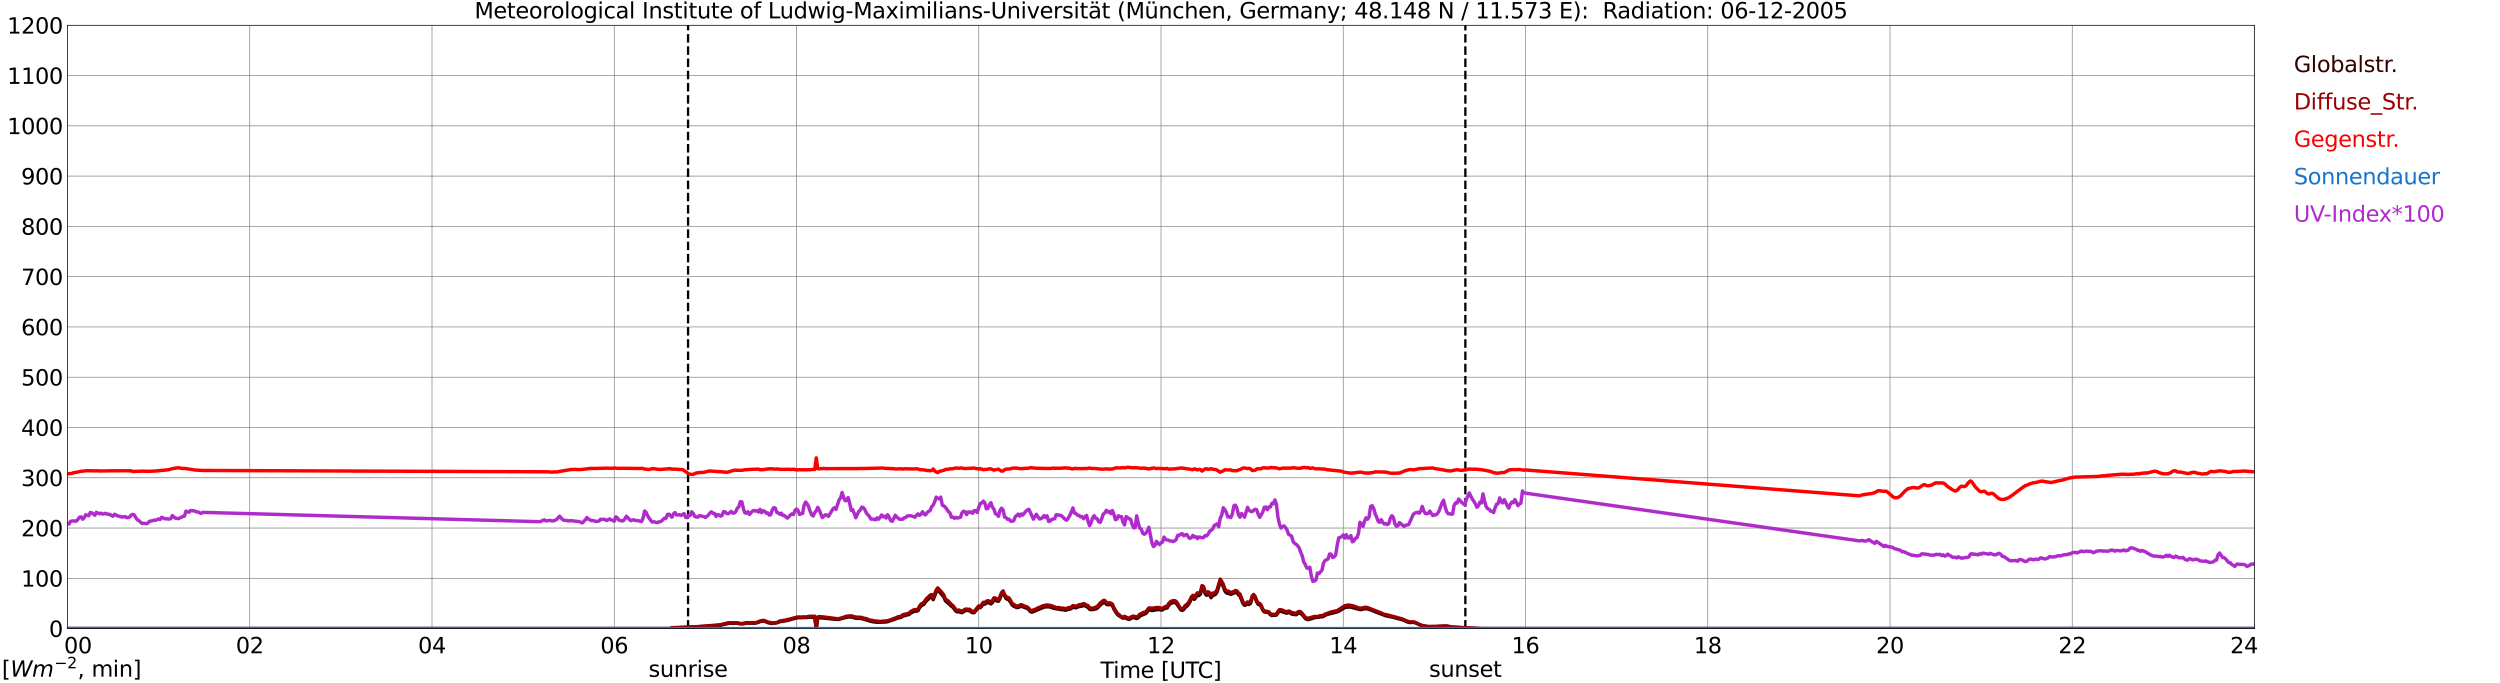 <?xml version="1.0" encoding="utf-8" standalone="no"?>
<!DOCTYPE svg PUBLIC "-//W3C//DTD SVG 1.1//EN"
  "http://www.w3.org/Graphics/SVG/1.1/DTD/svg11.dtd">
<svg xmlns:xlink="http://www.w3.org/1999/xlink" width="1085.4pt" height="296.64pt" viewBox="0 0 1085.4 296.64" xmlns="http://www.w3.org/2000/svg" version="1.1">
 <defs>
  <style type="text/css">*{stroke-linejoin: round; stroke-linecap: butt}</style>
 </defs>
 <g id="figure_1">
  <g id="patch_1">
   <path d="M 0 296.64 
L 1085.4 296.64 
L 1085.4 0 
L 0 0 
z
" style="fill: #ffffff"/>
  </g>
  <g id="axes_1">
   <g id="patch_2">
    <path d="M 29.306 272.909 
L 978.814 272.909 
L 978.814 10.976 
L 29.306 10.976 
z
" style="fill: #ffffff"/>
   </g>
   <g id="patch_3">
    <path d="M 978.814 272.909 
L 978.814 272.909 
L 978.814 10.976 
L 978.814 10.976 
z
" clip-path="url(#p175cf058d3)" style="fill: #d3d3d3; opacity: 0.25; stroke: #d3d3d3; stroke-linejoin: miter"/>
   </g>
   <g id="matplotlib.axis_1">
    <g id="xtick_1">
     <g id="line2d_1">
      <path d="M 29.306 272.909 
L 29.306 10.976 
" clip-path="url(#p175cf058d3)" style="fill: none; stroke: #808080; stroke-width: 0.3; stroke-linecap: square"/>
     </g>
     <g id="line2d_2"/>
     <g id="text_1">
      <!--    00 -->
      <g transform="translate(18.733 283.627) scale(0.095 -0.095)">
       <defs>
        <path id="DejaVuSans-20" transform="scale(0.016)"/>
        <path id="DejaVuSans-30" d="M 2034 4250 
Q 1547 4250 1301 3770 
Q 1056 3291 1056 2328 
Q 1056 1369 1301 889 
Q 1547 409 2034 409 
Q 2525 409 2770 889 
Q 3016 1369 3016 2328 
Q 3016 3291 2770 3770 
Q 2525 4250 2034 4250 
z
M 2034 4750 
Q 2819 4750 3233 4129 
Q 3647 3509 3647 2328 
Q 3647 1150 3233 529 
Q 2819 -91 2034 -91 
Q 1250 -91 836 529 
Q 422 1150 422 2328 
Q 422 3509 836 4129 
Q 1250 4750 2034 4750 
z
" transform="scale(0.016)"/>
       </defs>
       <use xlink:href="#DejaVuSans-20"/>
       <use xlink:href="#DejaVuSans-20" transform="translate(31.787 0)"/>
       <use xlink:href="#DejaVuSans-20" transform="translate(63.574 0)"/>
       <use xlink:href="#DejaVuSans-30" transform="translate(95.361 0)"/>
       <use xlink:href="#DejaVuSans-30" transform="translate(158.984 0)"/>
      </g>
     </g>
    </g>
    <g id="xtick_2">
     <g id="line2d_3">
      <path d="M 108.431 272.909 
L 108.431 10.976 
" clip-path="url(#p175cf058d3)" style="fill: none; stroke: #808080; stroke-width: 0.3; stroke-linecap: square"/>
     </g>
     <g id="line2d_4"/>
     <g id="text_2">
      <!-- 02 -->
      <g transform="translate(102.387 283.627) scale(0.095 -0.095)">
       <defs>
        <path id="DejaVuSans-32" d="M 1228 531 
L 3431 531 
L 3431 0 
L 469 0 
L 469 531 
Q 828 903 1448 1529 
Q 2069 2156 2228 2338 
Q 2531 2678 2651 2914 
Q 2772 3150 2772 3378 
Q 2772 3750 2511 3984 
Q 2250 4219 1831 4219 
Q 1534 4219 1204 4116 
Q 875 4013 500 3803 
L 500 4441 
Q 881 4594 1212 4672 
Q 1544 4750 1819 4750 
Q 2544 4750 2975 4387 
Q 3406 4025 3406 3419 
Q 3406 3131 3298 2873 
Q 3191 2616 2906 2266 
Q 2828 2175 2409 1742 
Q 1991 1309 1228 531 
z
" transform="scale(0.016)"/>
       </defs>
       <use xlink:href="#DejaVuSans-30"/>
       <use xlink:href="#DejaVuSans-32" transform="translate(63.623 0)"/>
      </g>
     </g>
    </g>
    <g id="xtick_3">
     <g id="line2d_5">
      <path d="M 187.557 272.909 
L 187.557 10.976 
" clip-path="url(#p175cf058d3)" style="fill: none; stroke: #808080; stroke-width: 0.3; stroke-linecap: square"/>
     </g>
     <g id="line2d_6"/>
     <g id="text_3">
      <!-- 04 -->
      <g transform="translate(181.513 283.627) scale(0.095 -0.095)">
       <defs>
        <path id="DejaVuSans-34" d="M 2419 4116 
L 825 1625 
L 2419 1625 
L 2419 4116 
z
M 2253 4666 
L 3047 4666 
L 3047 1625 
L 3713 1625 
L 3713 1100 
L 3047 1100 
L 3047 0 
L 2419 0 
L 2419 1100 
L 313 1100 
L 313 1709 
L 2253 4666 
z
" transform="scale(0.016)"/>
       </defs>
       <use xlink:href="#DejaVuSans-30"/>
       <use xlink:href="#DejaVuSans-34" transform="translate(63.623 0)"/>
      </g>
     </g>
    </g>
    <g id="xtick_4">
     <g id="line2d_7">
      <path d="M 266.683 272.909 
L 266.683 10.976 
" clip-path="url(#p175cf058d3)" style="fill: none; stroke: #808080; stroke-width: 0.3; stroke-linecap: square"/>
     </g>
     <g id="line2d_8"/>
     <g id="text_4">
      <!-- 06 -->
      <g transform="translate(260.638 283.627) scale(0.095 -0.095)">
       <defs>
        <path id="DejaVuSans-36" d="M 2113 2584 
Q 1688 2584 1439 2293 
Q 1191 2003 1191 1497 
Q 1191 994 1439 701 
Q 1688 409 2113 409 
Q 2538 409 2786 701 
Q 3034 994 3034 1497 
Q 3034 2003 2786 2293 
Q 2538 2584 2113 2584 
z
M 3366 4563 
L 3366 3988 
Q 3128 4100 2886 4159 
Q 2644 4219 2406 4219 
Q 1781 4219 1451 3797 
Q 1122 3375 1075 2522 
Q 1259 2794 1537 2939 
Q 1816 3084 2150 3084 
Q 2853 3084 3261 2657 
Q 3669 2231 3669 1497 
Q 3669 778 3244 343 
Q 2819 -91 2113 -91 
Q 1303 -91 875 529 
Q 447 1150 447 2328 
Q 447 3434 972 4092 
Q 1497 4750 2381 4750 
Q 2619 4750 2861 4703 
Q 3103 4656 3366 4563 
z
" transform="scale(0.016)"/>
       </defs>
       <use xlink:href="#DejaVuSans-30"/>
       <use xlink:href="#DejaVuSans-36" transform="translate(63.623 0)"/>
      </g>
     </g>
    </g>
    <g id="xtick_5">
     <g id="line2d_9">
      <path d="M 345.808 272.909 
L 345.808 10.976 
" clip-path="url(#p175cf058d3)" style="fill: none; stroke: #808080; stroke-width: 0.3; stroke-linecap: square"/>
     </g>
     <g id="line2d_10"/>
     <g id="text_5">
      <!-- 08 -->
      <g transform="translate(339.764 283.627) scale(0.095 -0.095)">
       <defs>
        <path id="DejaVuSans-38" d="M 2034 2216 
Q 1584 2216 1326 1975 
Q 1069 1734 1069 1313 
Q 1069 891 1326 650 
Q 1584 409 2034 409 
Q 2484 409 2743 651 
Q 3003 894 3003 1313 
Q 3003 1734 2745 1975 
Q 2488 2216 2034 2216 
z
M 1403 2484 
Q 997 2584 770 2862 
Q 544 3141 544 3541 
Q 544 4100 942 4425 
Q 1341 4750 2034 4750 
Q 2731 4750 3128 4425 
Q 3525 4100 3525 3541 
Q 3525 3141 3298 2862 
Q 3072 2584 2669 2484 
Q 3125 2378 3379 2068 
Q 3634 1759 3634 1313 
Q 3634 634 3220 271 
Q 2806 -91 2034 -91 
Q 1263 -91 848 271 
Q 434 634 434 1313 
Q 434 1759 690 2068 
Q 947 2378 1403 2484 
z
M 1172 3481 
Q 1172 3119 1398 2916 
Q 1625 2713 2034 2713 
Q 2441 2713 2670 2916 
Q 2900 3119 2900 3481 
Q 2900 3844 2670 4047 
Q 2441 4250 2034 4250 
Q 1625 4250 1398 4047 
Q 1172 3844 1172 3481 
z
" transform="scale(0.016)"/>
       </defs>
       <use xlink:href="#DejaVuSans-30"/>
       <use xlink:href="#DejaVuSans-38" transform="translate(63.623 0)"/>
      </g>
     </g>
    </g>
    <g id="xtick_6">
     <g id="line2d_11">
      <path d="M 424.934 272.909 
L 424.934 10.976 
" clip-path="url(#p175cf058d3)" style="fill: none; stroke: #808080; stroke-width: 0.3; stroke-linecap: square"/>
     </g>
     <g id="line2d_12"/>
     <g id="text_6">
      <!-- 10 -->
      <g transform="translate(418.89 283.627) scale(0.095 -0.095)">
       <defs>
        <path id="DejaVuSans-31" d="M 794 531 
L 1825 531 
L 1825 4091 
L 703 3866 
L 703 4441 
L 1819 4666 
L 2450 4666 
L 2450 531 
L 3481 531 
L 3481 0 
L 794 0 
L 794 531 
z
" transform="scale(0.016)"/>
       </defs>
       <use xlink:href="#DejaVuSans-31"/>
       <use xlink:href="#DejaVuSans-30" transform="translate(63.623 0)"/>
      </g>
     </g>
    </g>
    <g id="xtick_7">
     <g id="line2d_13">
      <path d="M 504.06 272.909 
L 504.06 10.976 
" clip-path="url(#p175cf058d3)" style="fill: none; stroke: #808080; stroke-width: 0.3; stroke-linecap: square"/>
     </g>
     <g id="line2d_14"/>
     <g id="text_7">
      <!-- 12 -->
      <g transform="translate(498.015 283.627) scale(0.095 -0.095)">
       <use xlink:href="#DejaVuSans-31"/>
       <use xlink:href="#DejaVuSans-32" transform="translate(63.623 0)"/>
      </g>
     </g>
    </g>
    <g id="xtick_8">
     <g id="line2d_15">
      <path d="M 583.185 272.909 
L 583.185 10.976 
" clip-path="url(#p175cf058d3)" style="fill: none; stroke: #808080; stroke-width: 0.3; stroke-linecap: square"/>
     </g>
     <g id="line2d_16"/>
     <g id="text_8">
      <!-- 14 -->
      <g transform="translate(577.141 283.627) scale(0.095 -0.095)">
       <use xlink:href="#DejaVuSans-31"/>
       <use xlink:href="#DejaVuSans-34" transform="translate(63.623 0)"/>
      </g>
     </g>
    </g>
    <g id="xtick_9">
     <g id="line2d_17">
      <path d="M 662.311 272.909 
L 662.311 10.976 
" clip-path="url(#p175cf058d3)" style="fill: none; stroke: #808080; stroke-width: 0.3; stroke-linecap: square"/>
     </g>
     <g id="line2d_18"/>
     <g id="text_9">
      <!-- 16 -->
      <g transform="translate(656.267 283.627) scale(0.095 -0.095)">
       <use xlink:href="#DejaVuSans-31"/>
       <use xlink:href="#DejaVuSans-36" transform="translate(63.623 0)"/>
      </g>
     </g>
    </g>
    <g id="xtick_10">
     <g id="line2d_19">
      <path d="M 741.437 272.909 
L 741.437 10.976 
" clip-path="url(#p175cf058d3)" style="fill: none; stroke: #808080; stroke-width: 0.3; stroke-linecap: square"/>
     </g>
     <g id="line2d_20"/>
     <g id="text_10">
      <!-- 18 -->
      <g transform="translate(735.392 283.627) scale(0.095 -0.095)">
       <use xlink:href="#DejaVuSans-31"/>
       <use xlink:href="#DejaVuSans-38" transform="translate(63.623 0)"/>
      </g>
     </g>
    </g>
    <g id="xtick_11">
     <g id="line2d_21">
      <path d="M 820.562 272.909 
L 820.562 10.976 
" clip-path="url(#p175cf058d3)" style="fill: none; stroke: #808080; stroke-width: 0.3; stroke-linecap: square"/>
     </g>
     <g id="line2d_22"/>
     <g id="text_11">
      <!-- 20 -->
      <g transform="translate(814.518 283.627) scale(0.095 -0.095)">
       <use xlink:href="#DejaVuSans-32"/>
       <use xlink:href="#DejaVuSans-30" transform="translate(63.623 0)"/>
      </g>
     </g>
    </g>
    <g id="xtick_12">
     <g id="line2d_23">
      <path d="M 899.688 272.909 
L 899.688 10.976 
" clip-path="url(#p175cf058d3)" style="fill: none; stroke: #808080; stroke-width: 0.3; stroke-linecap: square"/>
     </g>
     <g id="line2d_24"/>
     <g id="text_12">
      <!-- 22 -->
      <g transform="translate(893.644 283.627) scale(0.095 -0.095)">
       <use xlink:href="#DejaVuSans-32"/>
       <use xlink:href="#DejaVuSans-32" transform="translate(63.623 0)"/>
      </g>
     </g>
    </g>
    <g id="xtick_13">
     <g id="line2d_25">
      <path d="M 978.814 272.909 
L 978.814 10.976 
" clip-path="url(#p175cf058d3)" style="fill: none; stroke: #808080; stroke-width: 0.3; stroke-linecap: square"/>
     </g>
     <g id="line2d_26"/>
     <g id="text_13">
      <!-- 24    -->
      <g transform="translate(968.241 283.627) scale(0.095 -0.095)">
       <use xlink:href="#DejaVuSans-32"/>
       <use xlink:href="#DejaVuSans-34" transform="translate(63.623 0)"/>
       <use xlink:href="#DejaVuSans-20" transform="translate(127.246 0)"/>
       <use xlink:href="#DejaVuSans-20" transform="translate(159.033 0)"/>
       <use xlink:href="#DejaVuSans-20" transform="translate(190.82 0)"/>
      </g>
     </g>
    </g>
    <g id="text_14">
     <!-- Time [UTC] -->
     <g transform="translate(477.806 294.322) scale(0.095 -0.095)">
      <defs>
       <path id="DejaVuSans-54" d="M -19 4666 
L 3928 4666 
L 3928 4134 
L 2272 4134 
L 2272 0 
L 1638 0 
L 1638 4134 
L -19 4134 
L -19 4666 
z
" transform="scale(0.016)"/>
       <path id="DejaVuSans-69" d="M 603 3500 
L 1178 3500 
L 1178 0 
L 603 0 
L 603 3500 
z
M 603 4863 
L 1178 4863 
L 1178 4134 
L 603 4134 
L 603 4863 
z
" transform="scale(0.016)"/>
       <path id="DejaVuSans-6d" d="M 3328 2828 
Q 3544 3216 3844 3400 
Q 4144 3584 4550 3584 
Q 5097 3584 5394 3201 
Q 5691 2819 5691 2113 
L 5691 0 
L 5113 0 
L 5113 2094 
Q 5113 2597 4934 2840 
Q 4756 3084 4391 3084 
Q 3944 3084 3684 2787 
Q 3425 2491 3425 1978 
L 3425 0 
L 2847 0 
L 2847 2094 
Q 2847 2600 2669 2842 
Q 2491 3084 2119 3084 
Q 1678 3084 1418 2786 
Q 1159 2488 1159 1978 
L 1159 0 
L 581 0 
L 581 3500 
L 1159 3500 
L 1159 2956 
Q 1356 3278 1631 3431 
Q 1906 3584 2284 3584 
Q 2666 3584 2933 3390 
Q 3200 3197 3328 2828 
z
" transform="scale(0.016)"/>
       <path id="DejaVuSans-65" d="M 3597 1894 
L 3597 1613 
L 953 1613 
Q 991 1019 1311 708 
Q 1631 397 2203 397 
Q 2534 397 2845 478 
Q 3156 559 3463 722 
L 3463 178 
Q 3153 47 2828 -22 
Q 2503 -91 2169 -91 
Q 1331 -91 842 396 
Q 353 884 353 1716 
Q 353 2575 817 3079 
Q 1281 3584 2069 3584 
Q 2775 3584 3186 3129 
Q 3597 2675 3597 1894 
z
M 3022 2063 
Q 3016 2534 2758 2815 
Q 2500 3097 2075 3097 
Q 1594 3097 1305 2825 
Q 1016 2553 972 2059 
L 3022 2063 
z
" transform="scale(0.016)"/>
       <path id="DejaVuSans-5b" d="M 550 4863 
L 1875 4863 
L 1875 4416 
L 1125 4416 
L 1125 -397 
L 1875 -397 
L 1875 -844 
L 550 -844 
L 550 4863 
z
" transform="scale(0.016)"/>
       <path id="DejaVuSans-55" d="M 556 4666 
L 1191 4666 
L 1191 1831 
Q 1191 1081 1462 751 
Q 1734 422 2344 422 
Q 2950 422 3222 751 
Q 3494 1081 3494 1831 
L 3494 4666 
L 4128 4666 
L 4128 1753 
Q 4128 841 3676 375 
Q 3225 -91 2344 -91 
Q 1459 -91 1007 375 
Q 556 841 556 1753 
L 556 4666 
z
" transform="scale(0.016)"/>
       <path id="DejaVuSans-43" d="M 4122 4306 
L 4122 3641 
Q 3803 3938 3442 4084 
Q 3081 4231 2675 4231 
Q 1875 4231 1450 3742 
Q 1025 3253 1025 2328 
Q 1025 1406 1450 917 
Q 1875 428 2675 428 
Q 3081 428 3442 575 
Q 3803 722 4122 1019 
L 4122 359 
Q 3791 134 3420 21 
Q 3050 -91 2638 -91 
Q 1578 -91 968 557 
Q 359 1206 359 2328 
Q 359 3453 968 4101 
Q 1578 4750 2638 4750 
Q 3056 4750 3426 4639 
Q 3797 4528 4122 4306 
z
" transform="scale(0.016)"/>
       <path id="DejaVuSans-5d" d="M 1947 4863 
L 1947 -844 
L 622 -844 
L 622 -397 
L 1369 -397 
L 1369 4416 
L 622 4416 
L 622 4863 
L 1947 4863 
z
" transform="scale(0.016)"/>
      </defs>
      <use xlink:href="#DejaVuSans-54"/>
      <use xlink:href="#DejaVuSans-69" transform="translate(57.959 0)"/>
      <use xlink:href="#DejaVuSans-6d" transform="translate(85.742 0)"/>
      <use xlink:href="#DejaVuSans-65" transform="translate(183.154 0)"/>
      <use xlink:href="#DejaVuSans-20" transform="translate(244.678 0)"/>
      <use xlink:href="#DejaVuSans-5b" transform="translate(276.465 0)"/>
      <use xlink:href="#DejaVuSans-55" transform="translate(315.479 0)"/>
      <use xlink:href="#DejaVuSans-54" transform="translate(388.672 0)"/>
      <use xlink:href="#DejaVuSans-43" transform="translate(443.881 0)"/>
      <use xlink:href="#DejaVuSans-5d" transform="translate(513.705 0)"/>
     </g>
    </g>
   </g>
   <g id="matplotlib.axis_2">
    <g id="ytick_1">
     <g id="line2d_27">
      <path d="M 29.306 272.909 
L 978.814 272.909 
" clip-path="url(#p175cf058d3)" style="fill: none; stroke: #808080; stroke-width: 0.3; stroke-linecap: square"/>
     </g>
     <g id="line2d_28"/>
     <g id="text_15">
      <!-- 0 -->
      <g transform="translate(21.261 276.518) scale(0.095 -0.095)">
       <use xlink:href="#DejaVuSans-30"/>
      </g>
     </g>
    </g>
    <g id="ytick_2">
     <g id="line2d_29">
      <path d="M 29.306 251.081 
L 978.814 251.081 
" clip-path="url(#p175cf058d3)" style="fill: none; stroke: #808080; stroke-width: 0.3; stroke-linecap: square"/>
     </g>
     <g id="line2d_30"/>
     <g id="text_16">
      <!-- 100 -->
      <g transform="translate(9.173 254.69) scale(0.095 -0.095)">
       <use xlink:href="#DejaVuSans-31"/>
       <use xlink:href="#DejaVuSans-30" transform="translate(63.623 0)"/>
       <use xlink:href="#DejaVuSans-30" transform="translate(127.246 0)"/>
      </g>
     </g>
    </g>
    <g id="ytick_3">
     <g id="line2d_31">
      <path d="M 29.306 229.253 
L 978.814 229.253 
" clip-path="url(#p175cf058d3)" style="fill: none; stroke: #808080; stroke-width: 0.3; stroke-linecap: square"/>
     </g>
     <g id="line2d_32"/>
     <g id="text_17">
      <!-- 200 -->
      <g transform="translate(9.173 232.863) scale(0.095 -0.095)">
       <use xlink:href="#DejaVuSans-32"/>
       <use xlink:href="#DejaVuSans-30" transform="translate(63.623 0)"/>
       <use xlink:href="#DejaVuSans-30" transform="translate(127.246 0)"/>
      </g>
     </g>
    </g>
    <g id="ytick_4">
     <g id="line2d_33">
      <path d="M 29.306 207.426 
L 978.814 207.426 
" clip-path="url(#p175cf058d3)" style="fill: none; stroke: #808080; stroke-width: 0.3; stroke-linecap: square"/>
     </g>
     <g id="line2d_34"/>
     <g id="text_18">
      <!-- 300 -->
      <g transform="translate(9.173 211.035) scale(0.095 -0.095)">
       <defs>
        <path id="DejaVuSans-33" d="M 2597 2516 
Q 3050 2419 3304 2112 
Q 3559 1806 3559 1356 
Q 3559 666 3084 287 
Q 2609 -91 1734 -91 
Q 1441 -91 1130 -33 
Q 819 25 488 141 
L 488 750 
Q 750 597 1062 519 
Q 1375 441 1716 441 
Q 2309 441 2620 675 
Q 2931 909 2931 1356 
Q 2931 1769 2642 2001 
Q 2353 2234 1838 2234 
L 1294 2234 
L 1294 2753 
L 1863 2753 
Q 2328 2753 2575 2939 
Q 2822 3125 2822 3475 
Q 2822 3834 2567 4026 
Q 2313 4219 1838 4219 
Q 1578 4219 1281 4162 
Q 984 4106 628 3988 
L 628 4550 
Q 988 4650 1302 4700 
Q 1616 4750 1894 4750 
Q 2613 4750 3031 4423 
Q 3450 4097 3450 3541 
Q 3450 3153 3228 2886 
Q 3006 2619 2597 2516 
z
" transform="scale(0.016)"/>
       </defs>
       <use xlink:href="#DejaVuSans-33"/>
       <use xlink:href="#DejaVuSans-30" transform="translate(63.623 0)"/>
       <use xlink:href="#DejaVuSans-30" transform="translate(127.246 0)"/>
      </g>
     </g>
    </g>
    <g id="ytick_5">
     <g id="line2d_35">
      <path d="M 29.306 185.598 
L 978.814 185.598 
" clip-path="url(#p175cf058d3)" style="fill: none; stroke: #808080; stroke-width: 0.3; stroke-linecap: square"/>
     </g>
     <g id="line2d_36"/>
     <g id="text_19">
      <!-- 400 -->
      <g transform="translate(9.173 189.207) scale(0.095 -0.095)">
       <use xlink:href="#DejaVuSans-34"/>
       <use xlink:href="#DejaVuSans-30" transform="translate(63.623 0)"/>
       <use xlink:href="#DejaVuSans-30" transform="translate(127.246 0)"/>
      </g>
     </g>
    </g>
    <g id="ytick_6">
     <g id="line2d_37">
      <path d="M 29.306 163.77 
L 978.814 163.77 
" clip-path="url(#p175cf058d3)" style="fill: none; stroke: #808080; stroke-width: 0.3; stroke-linecap: square"/>
     </g>
     <g id="line2d_38"/>
     <g id="text_20">
      <!-- 500 -->
      <g transform="translate(9.173 167.379) scale(0.095 -0.095)">
       <defs>
        <path id="DejaVuSans-35" d="M 691 4666 
L 3169 4666 
L 3169 4134 
L 1269 4134 
L 1269 2991 
Q 1406 3038 1543 3061 
Q 1681 3084 1819 3084 
Q 2600 3084 3056 2656 
Q 3513 2228 3513 1497 
Q 3513 744 3044 326 
Q 2575 -91 1722 -91 
Q 1428 -91 1123 -41 
Q 819 9 494 109 
L 494 744 
Q 775 591 1075 516 
Q 1375 441 1709 441 
Q 2250 441 2565 725 
Q 2881 1009 2881 1497 
Q 2881 1984 2565 2268 
Q 2250 2553 1709 2553 
Q 1456 2553 1204 2497 
Q 953 2441 691 2322 
L 691 4666 
z
" transform="scale(0.016)"/>
       </defs>
       <use xlink:href="#DejaVuSans-35"/>
       <use xlink:href="#DejaVuSans-30" transform="translate(63.623 0)"/>
       <use xlink:href="#DejaVuSans-30" transform="translate(127.246 0)"/>
      </g>
     </g>
    </g>
    <g id="ytick_7">
     <g id="line2d_39">
      <path d="M 29.306 141.942 
L 978.814 141.942 
" clip-path="url(#p175cf058d3)" style="fill: none; stroke: #808080; stroke-width: 0.3; stroke-linecap: square"/>
     </g>
     <g id="line2d_40"/>
     <g id="text_21">
      <!-- 600 -->
      <g transform="translate(9.173 145.551) scale(0.095 -0.095)">
       <use xlink:href="#DejaVuSans-36"/>
       <use xlink:href="#DejaVuSans-30" transform="translate(63.623 0)"/>
       <use xlink:href="#DejaVuSans-30" transform="translate(127.246 0)"/>
      </g>
     </g>
    </g>
    <g id="ytick_8">
     <g id="line2d_41">
      <path d="M 29.306 120.114 
L 978.814 120.114 
" clip-path="url(#p175cf058d3)" style="fill: none; stroke: #808080; stroke-width: 0.3; stroke-linecap: square"/>
     </g>
     <g id="line2d_42"/>
     <g id="text_22">
      <!-- 700 -->
      <g transform="translate(9.173 123.724) scale(0.095 -0.095)">
       <defs>
        <path id="DejaVuSans-37" d="M 525 4666 
L 3525 4666 
L 3525 4397 
L 1831 0 
L 1172 0 
L 2766 4134 
L 525 4134 
L 525 4666 
z
" transform="scale(0.016)"/>
       </defs>
       <use xlink:href="#DejaVuSans-37"/>
       <use xlink:href="#DejaVuSans-30" transform="translate(63.623 0)"/>
       <use xlink:href="#DejaVuSans-30" transform="translate(127.246 0)"/>
      </g>
     </g>
    </g>
    <g id="ytick_9">
     <g id="line2d_43">
      <path d="M 29.306 98.287 
L 978.814 98.287 
" clip-path="url(#p175cf058d3)" style="fill: none; stroke: #808080; stroke-width: 0.3; stroke-linecap: square"/>
     </g>
     <g id="line2d_44"/>
     <g id="text_23">
      <!-- 800 -->
      <g transform="translate(9.173 101.896) scale(0.095 -0.095)">
       <use xlink:href="#DejaVuSans-38"/>
       <use xlink:href="#DejaVuSans-30" transform="translate(63.623 0)"/>
       <use xlink:href="#DejaVuSans-30" transform="translate(127.246 0)"/>
      </g>
     </g>
    </g>
    <g id="ytick_10">
     <g id="line2d_45">
      <path d="M 29.306 76.459 
L 978.814 76.459 
" clip-path="url(#p175cf058d3)" style="fill: none; stroke: #808080; stroke-width: 0.3; stroke-linecap: square"/>
     </g>
     <g id="line2d_46"/>
     <g id="text_24">
      <!-- 900 -->
      <g transform="translate(9.173 80.068) scale(0.095 -0.095)">
       <defs>
        <path id="DejaVuSans-39" d="M 703 97 
L 703 672 
Q 941 559 1184 500 
Q 1428 441 1663 441 
Q 2288 441 2617 861 
Q 2947 1281 2994 2138 
Q 2813 1869 2534 1725 
Q 2256 1581 1919 1581 
Q 1219 1581 811 2004 
Q 403 2428 403 3163 
Q 403 3881 828 4315 
Q 1253 4750 1959 4750 
Q 2769 4750 3195 4129 
Q 3622 3509 3622 2328 
Q 3622 1225 3098 567 
Q 2575 -91 1691 -91 
Q 1453 -91 1209 -44 
Q 966 3 703 97 
z
M 1959 2075 
Q 2384 2075 2632 2365 
Q 2881 2656 2881 3163 
Q 2881 3666 2632 3958 
Q 2384 4250 1959 4250 
Q 1534 4250 1286 3958 
Q 1038 3666 1038 3163 
Q 1038 2656 1286 2365 
Q 1534 2075 1959 2075 
z
" transform="scale(0.016)"/>
       </defs>
       <use xlink:href="#DejaVuSans-39"/>
       <use xlink:href="#DejaVuSans-30" transform="translate(63.623 0)"/>
       <use xlink:href="#DejaVuSans-30" transform="translate(127.246 0)"/>
      </g>
     </g>
    </g>
    <g id="ytick_11">
     <g id="line2d_47">
      <path d="M 29.306 54.631 
L 978.814 54.631 
" clip-path="url(#p175cf058d3)" style="fill: none; stroke: #808080; stroke-width: 0.3; stroke-linecap: square"/>
     </g>
     <g id="line2d_48"/>
     <g id="text_25">
      <!-- 1000 -->
      <g transform="translate(3.128 58.24) scale(0.095 -0.095)">
       <use xlink:href="#DejaVuSans-31"/>
       <use xlink:href="#DejaVuSans-30" transform="translate(63.623 0)"/>
       <use xlink:href="#DejaVuSans-30" transform="translate(127.246 0)"/>
       <use xlink:href="#DejaVuSans-30" transform="translate(190.869 0)"/>
      </g>
     </g>
    </g>
    <g id="ytick_12">
     <g id="line2d_49">
      <path d="M 29.306 32.803 
L 978.814 32.803 
" clip-path="url(#p175cf058d3)" style="fill: none; stroke: #808080; stroke-width: 0.3; stroke-linecap: square"/>
     </g>
     <g id="line2d_50"/>
     <g id="text_26">
      <!-- 1100 -->
      <g transform="translate(3.128 36.413) scale(0.095 -0.095)">
       <use xlink:href="#DejaVuSans-31"/>
       <use xlink:href="#DejaVuSans-31" transform="translate(63.623 0)"/>
       <use xlink:href="#DejaVuSans-30" transform="translate(127.246 0)"/>
       <use xlink:href="#DejaVuSans-30" transform="translate(190.869 0)"/>
      </g>
     </g>
    </g>
    <g id="ytick_13">
     <g id="line2d_51">
      <path d="M 29.306 10.976 
L 978.814 10.976 
" clip-path="url(#p175cf058d3)" style="fill: none; stroke: #808080; stroke-width: 0.3; stroke-linecap: square"/>
     </g>
     <g id="line2d_52"/>
     <g id="text_27">
      <!-- 1200 -->
      <g transform="translate(3.128 14.585) scale(0.095 -0.095)">
       <use xlink:href="#DejaVuSans-31"/>
       <use xlink:href="#DejaVuSans-32" transform="translate(63.623 0)"/>
       <use xlink:href="#DejaVuSans-30" transform="translate(127.246 0)"/>
       <use xlink:href="#DejaVuSans-30" transform="translate(190.869 0)"/>
      </g>
     </g>
    </g>
   </g>
   <g id="line2d_53">
    <path d="M 298.729 272.909 
L 298.729 10.976 
" clip-path="url(#p175cf058d3)" style="fill: none; stroke-dasharray: 3.7,1.6; stroke-dashoffset: 0; stroke: #000000"/>
   </g>
   <g id="line2d_54">
    <path d="M 636.2 272.909 
L 636.2 10.976 
" clip-path="url(#p175cf058d3)" style="fill: none; stroke-dasharray: 3.7,1.6; stroke-dashoffset: 0; stroke: #000000"/>
   </g>
   <g id="line2d_55">
    <path d="M 29.306 272.909 
L 291.08 272.909 
L 291.739 272.594 
L 294.377 272.512 
L 297.014 272.431 
L 304.927 272.02 
L 306.246 271.979 
L 308.224 271.815 
L 312.839 271.446 
L 316.136 270.669 
L 317.455 270.586 
L 318.114 270.628 
L 319.433 270.547 
L 320.093 270.586 
L 321.411 270.833 
L 322.73 270.833 
L 324.049 270.547 
L 325.368 270.547 
L 328.005 270.547 
L 329.324 270.178 
L 329.983 269.851 
L 331.302 269.646 
L 331.961 269.687 
L 333.28 270.3 
L 334.599 270.628 
L 335.258 270.669 
L 337.896 270.259 
L 338.555 269.89 
L 341.193 269.523 
L 341.852 269.318 
L 342.512 269.235 
L 343.83 268.744 
L 344.49 268.663 
L 345.808 268.294 
L 346.468 268.17 
L 347.787 268.211 
L 349.105 268.048 
L 349.765 268.131 
L 350.424 268.089 
L 351.083 267.926 
L 353.062 268.006 
L 353.721 267.926 
L 354.38 272.909 
L 355.04 268.24 
L 356.359 268.24 
L 358.996 268.486 
L 362.952 268.895 
L 364.271 268.895 
L 365.59 268.486 
L 366.909 268.159 
L 368.227 267.912 
L 368.887 267.832 
L 369.546 267.871 
L 371.524 268.404 
L 373.502 268.486 
L 374.162 268.567 
L 378.118 269.755 
L 379.437 270.001 
L 380.756 270.165 
L 384.053 270.082 
L 385.371 269.918 
L 388.009 269.019 
L 389.987 268.24 
L 390.646 268.198 
L 391.306 267.954 
L 391.965 267.421 
L 393.284 267.175 
L 393.943 266.889 
L 394.603 266.847 
L 395.262 266.234 
L 396.581 265.538 
L 397.24 265.332 
L 397.899 265.374 
L 398.559 265.088 
L 399.218 263.898 
L 399.878 263.08 
L 401.196 262.303 
L 401.856 261.279 
L 402.515 260.583 
L 403.175 260.05 
L 403.834 259.271 
L 404.493 258.943 
L 405.153 260.336 
L 406.471 257.018 
L 407.131 256.119 
L 409.768 259.149 
L 410.428 260.827 
L 412.406 262.547 
L 413.065 263.202 
L 413.725 263.654 
L 415.043 265.374 
L 415.703 265.66 
L 416.362 265.538 
L 417.022 265.865 
L 417.681 265.987 
L 419 265.127 
L 419.659 265.005 
L 420.978 265.169 
L 421.637 265.701 
L 422.297 265.987 
L 422.956 265.987 
L 424.934 263.571 
L 425.593 263.818 
L 426.253 263.121 
L 426.912 262.178 
L 427.572 262.303 
L 428.231 261.77 
L 428.89 261.648 
L 429.55 261.812 
L 430.209 262.178 
L 430.869 261.606 
L 431.528 260.5 
L 432.187 260.5 
L 432.847 260.952 
L 433.506 261.032 
L 434.165 259.803 
L 434.825 258.042 
L 435.484 257.429 
L 436.803 259.886 
L 438.122 260.5 
L 439.44 262.63 
L 440.1 263.163 
L 441.419 263.776 
L 442.078 263.735 
L 443.397 263.202 
L 444.716 263.695 
L 446.034 264.186 
L 446.694 264.719 
L 447.353 265.538 
L 448.012 265.782 
L 453.287 263.571 
L 455.266 263.407 
L 456.584 263.735 
L 457.244 264.023 
L 459.222 264.431 
L 459.881 264.431 
L 460.541 264.678 
L 461.859 264.719 
L 462.519 264.963 
L 463.178 264.8 
L 463.838 264.514 
L 464.497 264.472 
L 465.156 264.145 
L 465.816 263.612 
L 467.134 263.898 
L 467.794 263.571 
L 469.113 263.202 
L 469.772 263.163 
L 470.431 262.875 
L 471.091 263.038 
L 472.409 263.735 
L 473.069 264.514 
L 473.728 264.719 
L 475.706 264.392 
L 476.366 264.062 
L 477.685 262.672 
L 479.003 261.648 
L 479.663 261.565 
L 480.322 262.342 
L 480.981 262.589 
L 481.641 262.425 
L 482.3 262.547 
L 482.96 262.916 
L 483.619 264.472 
L 484.938 266.561 
L 485.597 267.175 
L 487.575 268.404 
L 488.235 268.118 
L 489.553 268.731 
L 490.213 268.936 
L 491.532 268.24 
L 492.191 268.118 
L 493.51 268.526 
L 494.169 268.198 
L 494.828 267.502 
L 496.807 266.603 
L 497.466 266.356 
L 498.785 264.841 
L 499.444 264.8 
L 500.103 265.088 
L 502.741 264.636 
L 503.4 264.678 
L 504.06 264.841 
L 504.719 264.8 
L 505.379 264.267 
L 506.038 264.023 
L 506.697 263.981 
L 507.357 262.875 
L 508.016 262.178 
L 508.675 261.77 
L 509.335 261.606 
L 509.994 261.606 
L 510.654 261.851 
L 512.632 264.758 
L 513.291 265.005 
L 513.95 264.595 
L 514.61 263.695 
L 515.269 263.202 
L 515.929 262.466 
L 516.588 261.401 
L 517.247 260.009 
L 517.907 259.395 
L 518.566 260.214 
L 519.885 258.33 
L 520.544 258.575 
L 521.204 257.878 
L 521.863 255.298 
L 522.522 255.667 
L 523.182 257.675 
L 523.841 258.452 
L 524.501 257.878 
L 525.16 258.372 
L 525.819 259.476 
L 526.479 258.452 
L 527.138 258.372 
L 527.797 257.961 
L 528.457 256.854 
L 529.776 252.432 
L 530.435 253.375 
L 531.094 254.643 
L 531.754 256.488 
L 532.413 257.387 
L 533.732 257.756 
L 534.391 258.042 
L 536.369 257.182 
L 537.029 257.387 
L 537.688 258.208 
L 538.348 258.78 
L 539.666 262.015 
L 540.326 262.794 
L 540.985 262.589 
L 541.644 262.098 
L 542.304 262.425 
L 542.963 261.892 
L 543.623 259.598 
L 544.282 258.863 
L 544.941 259.64 
L 545.601 261.318 
L 546.26 262.383 
L 546.919 262.508 
L 547.579 263.368 
L 548.238 264.841 
L 548.898 265.66 
L 550.876 266.029 
L 551.535 266.847 
L 552.195 267.258 
L 552.854 267.135 
L 553.513 267.135 
L 554.173 267.011 
L 554.832 266.07 
L 555.491 265.332 
L 556.151 265.374 
L 558.129 266.112 
L 558.788 266.192 
L 559.448 265.948 
L 560.107 266.07 
L 560.766 266.603 
L 562.745 266.889 
L 563.404 266.398 
L 564.063 266.07 
L 564.723 266.315 
L 565.382 266.93 
L 566.701 268.486 
L 567.36 268.895 
L 568.02 269.019 
L 568.679 268.772 
L 569.338 268.65 
L 570.657 268.159 
L 572.635 267.954 
L 573.295 267.79 
L 573.954 267.79 
L 574.613 267.585 
L 575.932 266.847 
L 577.91 266.315 
L 580.548 265.66 
L 581.207 265.374 
L 583.845 263.776 
L 585.164 263.532 
L 586.482 263.612 
L 590.439 264.636 
L 591.098 264.636 
L 592.417 264.267 
L 593.736 264.35 
L 595.714 265.005 
L 597.692 265.865 
L 601.648 267.338 
L 604.945 268.035 
L 608.901 269.1 
L 609.561 269.347 
L 610.879 269.96 
L 611.539 270.207 
L 612.198 270.287 
L 613.517 270.207 
L 614.176 270.287 
L 617.473 271.721 
L 618.792 271.966 
L 620.77 272.171 
L 621.429 272.171 
L 622.089 272.295 
L 623.408 272.171 
L 624.726 272.007 
L 627.364 271.927 
L 628.683 272.049 
L 630.661 272.335 
L 631.98 272.376 
L 633.298 272.498 
L 635.276 272.581 
L 641.87 272.909 
L 978.154 272.909 
L 978.154 272.909 
" clip-path="url(#p175cf058d3)" style="fill: none; stroke: #330000; stroke-width: 1.5; stroke-linecap: square"/>
   </g>
   <g id="line2d_56">
    <path d="M 29.306 272.909 
L 291.08 272.909 
L 291.739 272.501 
L 295.036 272.415 
L 300.971 272.123 
L 301.63 272.164 
L 302.949 272.038 
L 304.267 271.955 
L 311.521 271.366 
L 313.499 271.073 
L 316.136 270.401 
L 320.093 270.401 
L 321.411 270.695 
L 322.73 270.654 
L 324.049 270.318 
L 325.368 270.359 
L 326.686 270.318 
L 328.005 270.359 
L 329.324 269.94 
L 329.983 269.604 
L 331.302 269.351 
L 331.961 269.436 
L 333.28 270.023 
L 335.258 270.486 
L 337.236 270.318 
L 338.555 269.604 
L 341.193 269.183 
L 341.852 268.973 
L 342.512 268.89 
L 344.49 268.345 
L 346.468 267.84 
L 347.787 267.926 
L 349.105 267.799 
L 349.765 267.882 
L 350.424 267.799 
L 351.083 267.589 
L 353.721 267.546 
L 354.38 272.909 
L 355.04 267.829 
L 355.699 267.703 
L 357.018 267.788 
L 363.612 268.626 
L 364.271 268.585 
L 365.59 268.207 
L 367.568 267.535 
L 369.546 267.369 
L 371.524 267.915 
L 373.502 267.998 
L 374.162 268.08 
L 374.821 268.334 
L 376.14 268.585 
L 377.459 269.172 
L 378.777 269.34 
L 379.437 269.552 
L 382.074 269.803 
L 385.371 269.508 
L 386.031 269.257 
L 386.69 269.13 
L 388.009 268.543 
L 388.668 268.375 
L 389.987 267.747 
L 390.646 267.703 
L 391.306 267.452 
L 391.965 266.906 
L 394.603 266.278 
L 395.262 265.605 
L 396.581 264.85 
L 397.24 264.64 
L 397.899 264.723 
L 398.559 264.387 
L 399.218 263.169 
L 399.878 262.29 
L 401.196 261.491 
L 401.856 260.399 
L 402.515 259.603 
L 403.175 259.098 
L 403.834 258.343 
L 404.493 258.134 
L 405.153 259.561 
L 406.471 256.119 
L 407.131 255.237 
L 409.109 257.378 
L 409.768 258.343 
L 410.428 260.063 
L 411.746 260.986 
L 413.065 262.458 
L 413.725 262.918 
L 415.043 264.723 
L 415.703 265.018 
L 416.362 264.85 
L 417.022 265.186 
L 417.681 265.352 
L 419 264.514 
L 419.659 264.429 
L 420.318 264.555 
L 420.978 264.514 
L 421.637 265.101 
L 422.297 265.437 
L 422.956 265.479 
L 424.934 263.045 
L 425.593 263.296 
L 426.912 261.491 
L 427.572 261.659 
L 428.231 261.03 
L 428.89 260.777 
L 429.55 260.986 
L 430.209 261.323 
L 430.869 260.694 
L 431.528 259.561 
L 432.187 259.644 
L 432.847 260.107 
L 433.506 260.231 
L 434.165 258.972 
L 434.825 257.293 
L 435.484 256.538 
L 436.144 258.048 
L 436.803 259.057 
L 438.122 259.644 
L 439.44 261.912 
L 440.759 262.835 
L 441.419 263.086 
L 442.078 263.086 
L 442.737 262.709 
L 443.397 262.499 
L 444.716 263.086 
L 446.034 263.549 
L 446.694 264.136 
L 447.353 264.933 
L 448.012 265.142 
L 448.672 264.806 
L 449.331 264.597 
L 450.65 263.927 
L 451.969 263.422 
L 452.628 263.045 
L 453.947 262.75 
L 454.606 262.667 
L 455.925 262.835 
L 456.584 263.003 
L 458.563 263.8 
L 459.881 263.8 
L 460.541 264.01 
L 461.859 264.051 
L 462.519 264.304 
L 463.178 264.136 
L 463.838 263.8 
L 464.497 263.842 
L 465.156 263.505 
L 465.816 262.918 
L 467.134 263.213 
L 468.453 262.582 
L 469.772 262.373 
L 470.431 262.036 
L 471.091 262.331 
L 471.75 262.75 
L 472.409 262.96 
L 473.069 263.8 
L 473.728 264.095 
L 475.047 263.883 
L 476.366 263.296 
L 477.685 261.785 
L 479.003 260.694 
L 479.663 260.694 
L 480.322 261.576 
L 480.981 261.868 
L 481.641 261.7 
L 482.3 261.868 
L 482.96 262.29 
L 483.619 263.883 
L 484.938 266.066 
L 486.916 267.829 
L 487.575 267.915 
L 488.235 267.578 
L 489.553 268.249 
L 490.213 268.375 
L 491.532 267.62 
L 492.191 267.493 
L 493.51 267.915 
L 494.169 267.41 
L 494.828 266.738 
L 496.147 266.024 
L 497.466 265.605 
L 498.785 263.968 
L 499.444 263.927 
L 500.103 264.178 
L 500.763 263.968 
L 502.082 263.8 
L 502.741 263.715 
L 503.4 263.8 
L 504.06 264.136 
L 504.719 264.136 
L 505.379 263.632 
L 506.038 263.337 
L 506.697 263.213 
L 507.357 262.122 
L 508.016 261.366 
L 508.675 260.945 
L 509.994 260.735 
L 510.654 261.113 
L 511.313 262.036 
L 511.972 263.296 
L 512.632 264.178 
L 513.291 264.346 
L 513.95 263.8 
L 514.61 262.877 
L 515.269 262.414 
L 515.929 261.7 
L 516.588 260.567 
L 517.247 259.14 
L 517.907 258.47 
L 518.566 259.308 
L 519.226 258.217 
L 519.885 257.378 
L 520.544 257.588 
L 521.204 256.833 
L 521.863 254.229 
L 522.522 254.65 
L 523.182 256.748 
L 523.841 257.461 
L 524.501 256.916 
L 525.16 257.378 
L 525.819 258.638 
L 526.479 257.503 
L 527.138 257.461 
L 527.797 257.001 
L 528.457 255.866 
L 529.776 251.417 
L 530.435 252.423 
L 531.094 253.683 
L 531.754 255.615 
L 532.413 256.538 
L 533.073 256.579 
L 533.732 256.874 
L 534.391 257.335 
L 535.051 257.001 
L 535.71 256.833 
L 536.369 256.37 
L 537.029 256.538 
L 537.688 257.42 
L 538.348 257.924 
L 539.666 261.366 
L 540.326 262.122 
L 540.985 261.912 
L 541.644 261.323 
L 542.304 261.744 
L 542.963 261.155 
L 543.623 258.804 
L 544.282 258.092 
L 544.941 258.972 
L 545.601 260.735 
L 546.26 261.868 
L 546.919 261.953 
L 547.579 262.877 
L 548.238 264.472 
L 548.898 265.269 
L 549.557 265.311 
L 550.876 265.647 
L 551.535 266.402 
L 552.195 266.865 
L 552.854 266.655 
L 553.513 266.738 
L 554.173 266.611 
L 554.832 265.437 
L 555.491 264.682 
L 556.151 264.682 
L 558.129 265.479 
L 558.788 265.564 
L 559.448 265.269 
L 560.107 265.479 
L 560.766 265.941 
L 562.745 266.319 
L 563.404 265.732 
L 564.063 265.437 
L 564.723 265.605 
L 565.382 266.319 
L 566.701 267.956 
L 567.36 268.375 
L 568.02 268.417 
L 568.679 268.166 
L 569.338 268.039 
L 570.657 267.62 
L 571.976 267.703 
L 573.295 267.284 
L 573.954 267.284 
L 574.613 267.074 
L 575.273 266.655 
L 577.91 265.688 
L 580.548 265.101 
L 581.867 264.261 
L 583.845 263.003 
L 585.164 262.709 
L 585.823 262.709 
L 587.801 263.128 
L 589.12 263.632 
L 589.779 263.927 
L 590.439 264.051 
L 591.098 264.01 
L 592.417 263.715 
L 593.076 263.673 
L 593.736 263.8 
L 599.67 266.109 
L 600.329 266.487 
L 601.648 266.865 
L 602.307 266.948 
L 603.626 267.325 
L 604.945 267.661 
L 608.901 268.753 
L 610.22 269.34 
L 611.539 269.844 
L 612.198 270.012 
L 613.517 270.012 
L 614.176 270.097 
L 616.814 271.355 
L 618.133 271.691 
L 620.111 271.985 
L 624.067 271.9 
L 628.023 271.734 
L 629.342 271.985 
L 630.661 272.237 
L 632.639 272.322 
L 643.189 272.909 
L 978.154 272.909 
L 978.154 272.909 
" clip-path="url(#p175cf058d3)" style="fill: none; stroke: #990000; stroke-width: 1.5; stroke-linecap: square"/>
   </g>
   <g id="line2d_57">
    <path d="M 29.306 205.754 
L 31.284 205.511 
L 31.943 205.219 
L 33.262 205.035 
L 35.24 204.614 
L 37.878 204.352 
L 41.834 204.45 
L 42.493 204.376 
L 43.153 204.505 
L 44.472 204.466 
L 45.79 204.455 
L 47.768 204.405 
L 51.725 204.391 
L 56.34 204.387 
L 57 204.459 
L 57.659 204.695 
L 61.615 204.542 
L 64.912 204.632 
L 68.209 204.435 
L 69.528 204.28 
L 71.506 204.121 
L 72.825 203.988 
L 73.484 203.868 
L 74.803 203.464 
L 76.781 203.16 
L 77.441 203.108 
L 79.419 203.392 
L 80.078 203.359 
L 84.694 204.062 
L 87.991 204.254 
L 238.329 204.837 
L 238.989 204.981 
L 240.967 204.889 
L 241.626 204.926 
L 244.923 204.326 
L 247.561 203.905 
L 248.22 203.813 
L 248.88 203.846 
L 249.539 203.767 
L 250.198 203.848 
L 251.517 203.868 
L 252.836 203.787 
L 256.792 203.335 
L 258.111 203.394 
L 263.386 203.252 
L 265.364 203.315 
L 266.023 203.322 
L 266.683 203.165 
L 268.002 203.322 
L 271.958 203.318 
L 275.914 203.381 
L 277.892 203.396 
L 278.552 203.313 
L 279.211 203.405 
L 279.87 203.645 
L 281.849 203.846 
L 283.167 203.442 
L 286.464 203.835 
L 291.08 203.468 
L 291.739 203.715 
L 292.399 203.651 
L 293.717 203.739 
L 296.355 203.885 
L 297.674 204.723 
L 298.992 205.745 
L 300.311 206.007 
L 300.971 205.935 
L 302.289 205.361 
L 303.608 205.147 
L 304.927 205.105 
L 305.586 205.088 
L 307.564 204.581 
L 308.224 204.479 
L 310.861 204.682 
L 312.18 204.76 
L 314.158 204.924 
L 315.477 205.038 
L 316.136 204.913 
L 317.455 204.516 
L 318.774 204.138 
L 322.071 204.217 
L 323.39 203.961 
L 324.708 203.889 
L 326.686 203.739 
L 329.324 203.686 
L 329.983 203.942 
L 331.961 203.852 
L 332.621 203.649 
L 333.28 203.651 
L 333.94 203.507 
L 334.599 203.584 
L 335.258 203.516 
L 336.577 203.7 
L 337.236 203.595 
L 339.215 203.787 
L 340.533 203.774 
L 343.171 203.761 
L 343.83 203.87 
L 344.49 203.669 
L 345.149 203.913 
L 346.468 204.018 
L 347.127 203.9 
L 347.787 203.975 
L 349.105 203.975 
L 351.743 203.935 
L 353.062 203.782 
L 353.721 203.817 
L 354.38 198.786 
L 355.04 203.501 
L 355.699 203.542 
L 356.359 203.449 
L 357.018 203.497 
L 357.677 203.35 
L 358.337 203.466 
L 372.184 203.444 
L 373.502 203.394 
L 374.821 203.414 
L 383.393 203.195 
L 384.053 203.326 
L 387.349 203.457 
L 388.009 203.479 
L 388.668 203.612 
L 391.306 203.521 
L 391.965 203.667 
L 392.624 203.521 
L 395.921 203.59 
L 397.24 203.577 
L 397.899 203.514 
L 398.559 203.584 
L 399.218 203.883 
L 401.196 204.012 
L 402.515 204.306 
L 403.175 204.274 
L 403.834 204.365 
L 404.493 204.28 
L 405.153 203.632 
L 405.812 204.42 
L 406.471 204.922 
L 407.131 205.197 
L 407.79 204.671 
L 409.768 204.197 
L 410.428 203.841 
L 411.746 203.697 
L 412.406 203.571 
L 413.725 203.497 
L 415.043 203.143 
L 416.362 203.333 
L 417.022 203.149 
L 419 203.433 
L 422.956 203.219 
L 423.615 203.409 
L 424.275 203.475 
L 424.934 203.658 
L 425.593 203.44 
L 426.912 203.931 
L 427.572 203.802 
L 428.231 203.82 
L 429.55 203.538 
L 430.209 203.562 
L 431.528 204.103 
L 433.506 203.691 
L 434.825 204.56 
L 435.484 204.503 
L 436.144 203.927 
L 436.803 203.678 
L 438.122 203.645 
L 438.781 203.523 
L 439.44 203.265 
L 440.759 203.206 
L 441.419 203.213 
L 442.737 203.483 
L 444.716 203.392 
L 445.375 203.304 
L 446.694 203.28 
L 447.353 203.045 
L 448.672 203.167 
L 449.991 203.296 
L 455.925 203.403 
L 457.244 203.235 
L 458.563 203.328 
L 459.222 203.237 
L 459.881 203.352 
L 462.519 203.123 
L 463.838 203.285 
L 464.497 203.256 
L 465.156 203.547 
L 465.816 203.562 
L 466.475 203.366 
L 469.772 203.466 
L 470.431 203.4 
L 471.75 203.431 
L 473.069 203.208 
L 473.728 203.379 
L 475.047 203.376 
L 476.366 203.492 
L 478.344 203.721 
L 479.663 203.625 
L 480.322 203.521 
L 480.981 203.682 
L 482.96 203.606 
L 484.278 203.193 
L 484.938 203.069 
L 485.597 203.184 
L 486.916 203.121 
L 487.575 202.99 
L 488.235 203.158 
L 489.553 202.872 
L 492.191 203.143 
L 492.85 203.032 
L 494.828 203.232 
L 495.488 203.346 
L 496.147 203.213 
L 497.466 203.307 
L 498.785 203.643 
L 499.444 203.359 
L 500.103 203.39 
L 500.763 203.173 
L 501.422 203.256 
L 502.082 203.464 
L 502.741 203.348 
L 506.038 203.514 
L 506.697 203.363 
L 507.357 203.695 
L 508.675 203.61 
L 509.994 203.575 
L 512.632 203.184 
L 513.95 203.298 
L 517.907 203.92 
L 518.566 203.54 
L 519.885 204.001 
L 520.544 203.789 
L 521.204 203.854 
L 521.863 204.527 
L 523.182 203.599 
L 523.841 203.492 
L 524.501 203.806 
L 525.819 203.481 
L 526.479 203.719 
L 527.797 203.85 
L 528.457 204.136 
L 529.776 205.046 
L 530.435 204.625 
L 531.094 204.507 
L 531.754 203.948 
L 533.073 204.025 
L 534.391 204.031 
L 535.051 204.326 
L 537.029 204.372 
L 537.688 204.033 
L 538.348 203.885 
L 539.666 203.204 
L 540.326 203.182 
L 541.644 203.444 
L 542.304 203.324 
L 542.963 203.558 
L 543.623 204.258 
L 544.282 204.267 
L 544.941 204.149 
L 545.601 203.606 
L 546.26 203.473 
L 546.919 203.579 
L 547.579 203.457 
L 548.238 203.099 
L 550.876 203.219 
L 551.535 202.99 
L 552.854 203.06 
L 554.173 203.163 
L 555.491 203.551 
L 556.81 203.237 
L 560.107 203.256 
L 561.426 203.088 
L 562.085 203.086 
L 562.745 203.259 
L 564.723 203.302 
L 565.382 203.021 
L 566.701 202.977 
L 567.36 203.099 
L 568.02 203.01 
L 568.679 203.37 
L 569.998 203.136 
L 570.657 203.427 
L 571.317 203.571 
L 572.635 203.525 
L 575.273 203.691 
L 575.932 203.898 
L 581.867 204.512 
L 582.526 204.592 
L 583.185 204.907 
L 584.504 205.16 
L 586.482 205.413 
L 588.46 205.236 
L 590.439 204.992 
L 591.098 205.031 
L 592.417 205.339 
L 593.736 205.372 
L 594.395 205.385 
L 595.054 205.219 
L 595.714 205.262 
L 597.032 204.854 
L 601.648 204.957 
L 603.626 205.439 
L 606.264 205.441 
L 606.923 205.356 
L 607.582 205.404 
L 610.22 204.291 
L 612.198 203.837 
L 613.517 203.964 
L 614.176 203.924 
L 616.154 203.483 
L 620.77 203.235 
L 622.089 203.16 
L 622.748 203.414 
L 625.386 203.83 
L 629.342 204.492 
L 630.001 204.435 
L 631.98 204.007 
L 632.639 203.937 
L 634.617 204.263 
L 635.276 204.064 
L 635.936 204.092 
L 637.914 203.595 
L 638.573 203.708 
L 640.552 203.697 
L 641.87 203.804 
L 643.848 204.025 
L 647.145 204.66 
L 648.464 205.241 
L 649.783 205.409 
L 650.442 205.444 
L 651.761 205.19 
L 653.08 205.158 
L 655.058 204.06 
L 656.377 203.883 
L 658.355 203.9 
L 659.674 203.852 
L 661.652 204.138 
L 662.311 204.038 
L 807.375 215.281 
L 808.034 214.989 
L 810.012 214.611 
L 811.331 214.43 
L 812.65 214.266 
L 813.969 213.884 
L 815.287 213.088 
L 815.947 213.057 
L 817.925 213.33 
L 818.584 213.219 
L 819.244 213.428 
L 821.881 215.738 
L 822.541 216.056 
L 823.859 216.074 
L 825.178 215.227 
L 827.156 213.105 
L 828.475 212.077 
L 829.134 211.985 
L 830.453 211.664 
L 831.112 211.675 
L 832.431 211.926 
L 833.091 211.798 
L 835.069 210.486 
L 835.728 210.486 
L 836.388 210.791 
L 837.047 210.94 
L 838.366 210.678 
L 839.025 210.388 
L 840.344 209.643 
L 843.641 209.691 
L 844.3 210.03 
L 845.619 211.263 
L 846.938 212.123 
L 847.597 212.64 
L 848.916 213.201 
L 849.575 212.928 
L 850.235 212.319 
L 850.894 211.514 
L 851.553 211.09 
L 852.872 211.282 
L 853.531 210.909 
L 854.85 209.277 
L 855.51 208.812 
L 856.169 209.255 
L 857.488 211.274 
L 859.466 213.262 
L 860.125 213.546 
L 861.444 213.251 
L 862.103 213.664 
L 862.763 214.221 
L 863.422 214.482 
L 864.741 214.151 
L 865.4 214.371 
L 867.378 216.139 
L 868.038 216.578 
L 868.697 216.79 
L 870.016 216.835 
L 871.994 216.117 
L 873.972 214.788 
L 876.61 212.762 
L 878.588 211.35 
L 879.247 210.866 
L 879.907 210.689 
L 881.225 210.082 
L 882.544 209.685 
L 884.522 209.349 
L 885.182 209.108 
L 886.5 208.873 
L 889.138 209.292 
L 890.457 209.473 
L 891.775 209.209 
L 893.754 208.724 
L 895.072 208.51 
L 896.391 208.139 
L 897.71 207.74 
L 899.029 207.419 
L 901.007 207.14 
L 910.898 206.843 
L 912.876 206.576 
L 913.535 206.596 
L 914.854 206.404 
L 921.448 205.871 
L 924.085 205.996 
L 924.745 205.922 
L 926.063 205.917 
L 928.041 205.642 
L 928.701 205.782 
L 929.36 205.502 
L 930.02 205.483 
L 931.338 205.319 
L 931.998 205.398 
L 935.295 204.592 
L 935.954 204.623 
L 936.613 204.8 
L 937.273 205.169 
L 938.592 205.564 
L 939.91 205.758 
L 941.229 205.66 
L 941.888 205.474 
L 942.548 205.138 
L 943.207 204.649 
L 943.867 204.4 
L 944.526 204.402 
L 945.185 204.813 
L 945.845 204.994 
L 946.504 204.922 
L 949.801 205.588 
L 950.46 205.494 
L 951.779 205.099 
L 952.438 205.018 
L 953.098 205.127 
L 953.757 205.396 
L 955.076 205.596 
L 956.395 205.867 
L 957.054 205.601 
L 957.714 205.738 
L 958.373 205.566 
L 959.692 204.71 
L 960.351 204.684 
L 961.01 204.813 
L 962.329 204.642 
L 963.648 204.409 
L 964.967 204.549 
L 966.285 204.695 
L 967.604 205.116 
L 968.923 204.922 
L 969.582 204.684 
L 970.901 204.691 
L 972.879 204.584 
L 974.198 204.498 
L 978.154 204.808 
L 978.154 204.808 
" clip-path="url(#p175cf058d3)" style="fill: none; stroke: #ff0000; stroke-width: 1.5; stroke-linecap: square"/>
   </g>
   <g id="line2d_58">
    <path d="M 29.306 272.909 
L 978.154 272.909 
L 978.154 272.909 
" clip-path="url(#p175cf058d3)" style="fill: none; stroke: #1773cc; stroke-width: 1.5; stroke-linecap: square"/>
   </g>
   <g id="line2d_59">
    <path d="M 29.306 227.398 
L 29.965 227.507 
L 30.625 226.328 
L 31.943 226.132 
L 32.603 226.285 
L 33.262 226.176 
L 34.581 224.517 
L 35.24 224.408 
L 35.9 225.412 
L 36.559 224.779 
L 37.218 223.491 
L 38.537 223.905 
L 39.197 222.509 
L 39.856 222.639 
L 41.175 223.687 
L 41.834 222.421 
L 43.153 223.098 
L 43.812 222.792 
L 44.472 223.163 
L 45.131 223.12 
L 45.79 222.836 
L 46.45 223.229 
L 47.109 223.229 
L 47.768 223.425 
L 48.428 223.862 
L 49.087 224.124 
L 49.747 223.272 
L 51.065 223.971 
L 53.043 224.495 
L 54.362 224.277 
L 55.022 224.757 
L 55.681 224.669 
L 56.34 224.451 
L 57 223.556 
L 57.659 223.338 
L 58.319 223.6 
L 58.978 224.8 
L 59.637 225.674 
L 60.297 226.045 
L 61.615 227.223 
L 62.275 227.18 
L 63.594 227.398 
L 64.253 227.027 
L 64.912 226.328 
L 66.231 226.066 
L 66.89 225.826 
L 67.55 225.892 
L 68.869 225.302 
L 69.528 225.521 
L 70.187 224.56 
L 71.506 225.193 
L 73.484 225.368 
L 74.144 225.193 
L 74.803 223.862 
L 76.122 224.975 
L 76.781 225.019 
L 77.441 225.193 
L 79.419 224.211 
L 80.078 224.058 
L 80.737 221.897 
L 81.397 222.225 
L 82.056 222.378 
L 82.716 221.635 
L 83.375 221.766 
L 84.034 221.745 
L 84.694 221.919 
L 85.353 222.268 
L 86.013 222.268 
L 86.672 222.661 
L 87.331 222.923 
L 87.991 222.443 
L 234.373 226.503 
L 235.033 226.285 
L 235.692 225.914 
L 236.351 225.695 
L 237.011 226.176 
L 238.329 225.957 
L 238.989 225.957 
L 239.648 226.176 
L 240.308 226.132 
L 241.626 225.586 
L 242.945 224.102 
L 244.264 225.586 
L 244.923 225.914 
L 245.583 225.914 
L 246.901 226.197 
L 247.561 226.023 
L 251.517 226.459 
L 252.836 227.049 
L 254.155 225.63 
L 254.814 224.669 
L 255.473 225.433 
L 256.133 225.652 
L 256.792 226.066 
L 257.451 225.957 
L 258.77 226.394 
L 259.43 226.35 
L 260.089 226.176 
L 260.748 225.433 
L 261.408 225.543 
L 262.067 225.433 
L 262.726 225.586 
L 263.386 226.023 
L 264.705 225.281 
L 265.364 225.761 
L 266.023 225.957 
L 266.683 226.285 
L 267.342 224.408 
L 268.002 224.779 
L 268.661 225.804 
L 269.98 226.176 
L 270.639 226.066 
L 271.298 225.215 
L 271.958 224.124 
L 273.277 225.543 
L 273.936 226.066 
L 274.595 225.739 
L 275.255 225.695 
L 275.914 226.023 
L 276.573 225.957 
L 278.552 226.416 
L 279.211 224.888 
L 279.87 221.875 
L 280.53 222.465 
L 281.189 223.971 
L 282.508 225.979 
L 283.167 226.656 
L 283.827 226.503 
L 285.145 226.874 
L 287.124 226.328 
L 288.442 224.997 
L 289.102 225.062 
L 289.761 223.382 
L 290.42 223.229 
L 291.739 224.56 
L 292.399 223.098 
L 293.058 222.53 
L 293.717 223.6 
L 295.036 223.491 
L 295.696 223.775 
L 296.355 223.272 
L 297.014 223.011 
L 297.674 224.626 
L 298.333 224.735 
L 298.992 223.709 
L 299.652 223.709 
L 300.311 222.203 
L 300.971 222.901 
L 301.63 224.211 
L 302.289 224.451 
L 302.949 224.517 
L 303.608 223.862 
L 305.586 224.298 
L 306.246 224.669 
L 307.564 223.6 
L 308.224 222.705 
L 308.883 222.203 
L 309.543 222.901 
L 310.202 222.901 
L 310.861 224.233 
L 311.521 223.382 
L 312.18 223.6 
L 312.839 224.08 
L 313.499 223.753 
L 314.158 222.094 
L 314.818 222.203 
L 315.477 222.945 
L 316.136 223.054 
L 316.796 222.639 
L 317.455 222.05 
L 318.114 222.749 
L 318.774 222.749 
L 319.433 222.159 
L 320.093 220.675 
L 320.752 220.064 
L 321.411 217.816 
L 322.071 217.903 
L 322.73 220.762 
L 323.39 222.683 
L 324.049 222.792 
L 324.708 222.181 
L 325.368 223.338 
L 326.686 221.897 
L 327.346 221.614 
L 328.005 221.897 
L 328.665 221.723 
L 329.324 222.312 
L 329.983 221.133 
L 330.643 222.596 
L 331.302 221.723 
L 331.961 221.941 
L 332.621 222.792 
L 333.28 222.639 
L 333.94 223.6 
L 334.599 223.491 
L 335.258 221.439 
L 335.918 220.435 
L 336.577 220.544 
L 337.236 222.465 
L 337.896 222.683 
L 338.555 223.272 
L 339.215 222.792 
L 339.874 223.796 
L 340.533 223.753 
L 341.193 224.451 
L 341.852 224.953 
L 342.512 224.342 
L 343.171 223.534 
L 343.83 223.098 
L 344.49 223.425 
L 345.149 221.548 
L 345.808 221.002 
L 346.468 221.592 
L 347.127 223.36 
L 347.787 223.054 
L 348.446 222.945 
L 349.105 219.343 
L 349.765 217.968 
L 350.424 218.71 
L 351.083 220.042 
L 351.743 222.028 
L 352.402 223.534 
L 353.062 224.015 
L 353.721 222.509 
L 354.38 221.81 
L 355.04 220.26 
L 355.699 221.483 
L 357.018 224.691 
L 358.337 223.534 
L 358.996 223.578 
L 359.655 224.189 
L 361.634 220.959 
L 362.293 220.435 
L 362.952 221.177 
L 364.271 217.095 
L 364.93 216.244 
L 365.59 213.821 
L 366.249 215.851 
L 366.909 217.357 
L 367.568 217.357 
L 368.227 216.004 
L 368.887 218.383 
L 369.546 221.592 
L 370.206 221.286 
L 370.865 222.88 
L 371.524 224.779 
L 372.843 222.028 
L 373.502 221.439 
L 374.162 220.151 
L 374.821 220.369 
L 375.481 221.264 
L 376.14 222.727 
L 377.459 224.233 
L 378.118 225.368 
L 379.437 225.412 
L 380.096 225.717 
L 380.756 224.844 
L 381.415 225.433 
L 382.074 224.669 
L 382.734 223.578 
L 383.393 224.386 
L 384.053 224.102 
L 384.712 224.91 
L 385.371 223.469 
L 386.031 224.604 
L 386.69 226.023 
L 387.349 226.328 
L 388.009 225.215 
L 388.668 223.687 
L 389.328 224.495 
L 390.646 225.477 
L 391.965 225.412 
L 392.624 224.779 
L 393.284 224.604 
L 393.943 224.015 
L 395.262 223.905 
L 396.581 224.277 
L 397.24 224.56 
L 397.899 223.687 
L 398.559 223.098 
L 399.218 223.753 
L 399.878 223.272 
L 400.537 222.181 
L 401.196 223.207 
L 401.856 223.534 
L 402.515 222.574 
L 403.175 222.028 
L 403.834 221.657 
L 404.493 219.976 
L 405.153 219.343 
L 405.812 217.816 
L 406.471 215.829 
L 407.131 216.309 
L 407.79 216.637 
L 408.45 215.829 
L 409.109 219.343 
L 409.768 219.605 
L 410.428 220.238 
L 411.087 221.068 
L 411.746 222.116 
L 412.406 222.661 
L 413.065 224.56 
L 413.725 224.451 
L 414.384 225.019 
L 415.043 224.604 
L 415.703 224.931 
L 417.022 224.56 
L 417.681 222.574 
L 418.34 221.963 
L 419 222.181 
L 419.659 223.425 
L 420.318 222.247 
L 420.978 222.509 
L 421.637 222.247 
L 422.297 222.836 
L 422.956 221.701 
L 423.615 221.766 
L 424.275 222.465 
L 424.934 220.238 
L 425.593 218.58 
L 426.253 218.405 
L 426.912 217.554 
L 427.572 218.296 
L 428.231 220.893 
L 428.89 220.719 
L 429.55 219.06 
L 430.209 218.252 
L 430.869 220.238 
L 431.528 221.046 
L 432.187 223.054 
L 432.847 223.36 
L 433.506 224.167 
L 434.165 221.548 
L 434.825 220.631 
L 435.484 221.33 
L 436.144 224.495 
L 436.803 224.735 
L 437.462 225.477 
L 438.122 225.412 
L 438.781 226.263 
L 439.44 226.285 
L 440.1 226.11 
L 440.759 224.386 
L 442.078 223.207 
L 442.737 224.124 
L 443.397 223.163 
L 444.056 223.644 
L 445.375 221.963 
L 446.034 221.417 
L 446.694 221.112 
L 448.672 225.412 
L 449.331 224.189 
L 449.991 223.272 
L 450.65 224.408 
L 451.309 225.302 
L 451.969 225.193 
L 452.628 224.713 
L 453.287 223.862 
L 453.947 224.669 
L 454.606 223.949 
L 455.266 226.416 
L 455.925 226.219 
L 456.584 225.521 
L 457.903 225.193 
L 458.563 223.469 
L 460.541 223.753 
L 461.2 224.233 
L 462.519 225.586 
L 463.178 225.848 
L 464.497 223.753 
L 465.816 220.522 
L 466.475 222.749 
L 467.134 222.901 
L 467.794 223.709 
L 468.453 223.753 
L 469.113 224.408 
L 469.772 224.233 
L 470.431 225.215 
L 471.091 224.386 
L 471.75 223.753 
L 472.409 226.437 
L 473.069 228.227 
L 473.728 226.83 
L 474.388 224.779 
L 475.047 223.905 
L 475.706 224.997 
L 476.366 225.215 
L 477.025 226.547 
L 477.685 226.765 
L 478.344 225.15 
L 479.003 223.163 
L 479.663 222.683 
L 480.322 221.548 
L 480.981 222.356 
L 481.641 221.985 
L 482.3 223.011 
L 482.96 221.657 
L 483.619 223.338 
L 484.278 225.652 
L 484.938 225.324 
L 485.597 223.905 
L 486.256 224.342 
L 486.916 224.298 
L 487.575 226.765 
L 488.235 227.9 
L 488.894 224.298 
L 489.553 224.669 
L 490.213 225.259 
L 490.872 225.412 
L 491.532 227.725 
L 492.191 229.144 
L 492.85 229.079 
L 493.51 223.971 
L 494.169 227.049 
L 494.828 229.253 
L 495.488 229.733 
L 496.147 231.567 
L 496.807 231.938 
L 497.466 231.458 
L 498.125 230.541 
L 498.785 228.926 
L 500.103 235.562 
L 500.763 237.286 
L 501.422 236.849 
L 502.082 235.016 
L 502.741 235.933 
L 503.4 236.413 
L 504.06 235.605 
L 504.719 235.343 
L 505.379 233.182 
L 506.038 234.252 
L 507.357 234.536 
L 508.016 234.907 
L 508.675 234.863 
L 509.335 235.125 
L 509.994 234.798 
L 510.654 234.252 
L 511.313 232.375 
L 511.972 232.44 
L 512.632 231.894 
L 513.291 231.72 
L 513.95 232.637 
L 514.61 232.222 
L 515.269 232.047 
L 515.929 233.182 
L 516.588 233.772 
L 517.247 233.401 
L 517.907 232.44 
L 518.566 233.182 
L 519.226 233.029 
L 519.885 233.837 
L 520.544 233.139 
L 521.863 233.401 
L 522.522 233.401 
L 523.182 232.527 
L 523.841 232.637 
L 524.501 231.894 
L 525.16 230.694 
L 526.479 229.733 
L 527.138 228.162 
L 527.797 227.856 
L 528.457 227.42 
L 529.116 228.664 
L 529.776 224.931 
L 530.435 223.644 
L 531.094 220.457 
L 531.754 221.264 
L 532.413 222.465 
L 533.073 224.451 
L 533.732 224.342 
L 534.391 224.713 
L 535.051 223.098 
L 535.71 219.584 
L 536.369 219.322 
L 537.029 220.675 
L 537.688 223.534 
L 538.348 224.56 
L 539.007 222.945 
L 539.666 223.644 
L 540.326 224.517 
L 541.644 220.26 
L 542.304 221.548 
L 542.963 221.985 
L 543.623 222.137 
L 544.282 221.548 
L 544.941 221.112 
L 545.601 221.33 
L 546.26 223.272 
L 546.919 224.626 
L 548.238 222.356 
L 548.898 220.238 
L 549.557 220.129 
L 550.216 221.308 
L 550.876 220.086 
L 551.535 220.129 
L 552.195 218.514 
L 552.854 218.689 
L 553.513 217.052 
L 554.173 218.994 
L 554.832 224.495 
L 555.491 227.551 
L 556.151 229.253 
L 556.81 228.598 
L 557.47 228.337 
L 558.129 229.079 
L 558.788 230.105 
L 559.448 232.004 
L 560.107 232.309 
L 560.766 232.811 
L 561.426 235.125 
L 562.085 235.933 
L 562.745 236.304 
L 563.404 237.002 
L 564.063 237.919 
L 564.723 239.818 
L 565.382 241.368 
L 566.042 244.053 
L 566.701 245.078 
L 567.36 246.606 
L 568.02 246.825 
L 568.679 246.279 
L 569.338 250.273 
L 569.998 252.413 
L 570.657 252.26 
L 571.317 251.823 
L 571.976 248.767 
L 572.635 249.029 
L 573.954 247.567 
L 574.613 244.445 
L 575.273 243.376 
L 576.592 242.677 
L 577.251 240.516 
L 577.91 240.626 
L 578.57 242.023 
L 579.229 241.761 
L 579.889 240.997 
L 580.548 236.74 
L 581.207 233.553 
L 582.526 233.008 
L 583.185 232.266 
L 583.845 233.619 
L 584.504 232.156 
L 585.164 233.553 
L 585.823 233.51 
L 586.482 232.527 
L 587.142 235.234 
L 587.801 234.907 
L 588.46 233.662 
L 589.12 233.444 
L 589.779 231.676 
L 590.439 226.765 
L 591.098 227.463 
L 591.757 228.555 
L 592.417 226.328 
L 593.076 224.822 
L 593.736 225.412 
L 594.395 224.451 
L 595.054 219.911 
L 595.714 219.54 
L 596.373 220.675 
L 597.032 223.098 
L 597.692 224.56 
L 598.351 226.328 
L 599.011 226.765 
L 599.67 225.63 
L 600.329 226.809 
L 600.989 227.507 
L 601.648 227.311 
L 602.307 227.725 
L 602.967 227.311 
L 603.626 224.975 
L 604.286 223.905 
L 604.945 224.648 
L 605.604 227.463 
L 606.264 228.489 
L 606.923 228.271 
L 607.582 226.874 
L 609.561 228.533 
L 610.22 228.053 
L 611.539 227.791 
L 612.198 226.437 
L 613.517 223.469 
L 614.176 222.77 
L 615.495 222.399 
L 616.154 222.814 
L 616.814 221.963 
L 617.473 219.867 
L 618.133 221.788 
L 618.792 222.923 
L 619.451 223.032 
L 620.111 222.836 
L 620.77 221.919 
L 622.089 223.862 
L 622.748 223.534 
L 623.408 223.534 
L 624.067 222.989 
L 624.726 221.963 
L 626.045 218.405 
L 626.705 217.161 
L 627.364 219.846 
L 628.023 222.006 
L 628.683 223.011 
L 629.342 223.032 
L 630.001 223.251 
L 630.661 223.163 
L 631.32 219.322 
L 631.98 218.296 
L 632.639 218.427 
L 633.298 216.68 
L 634.617 218.143 
L 635.276 218.623 
L 635.936 219.256 
L 636.595 216.855 
L 637.914 214.039 
L 639.233 216.724 
L 639.892 217.641 
L 640.552 218.776 
L 641.211 220.238 
L 641.87 219.584 
L 642.53 217.99 
L 643.189 218.361 
L 643.848 214.41 
L 644.508 217.423 
L 645.167 219.802 
L 645.827 220.828 
L 646.486 221.046 
L 647.145 221.854 
L 647.805 222.028 
L 648.464 222.53 
L 649.123 220.391 
L 649.783 218.885 
L 650.442 218.623 
L 651.102 216.178 
L 651.761 217.859 
L 652.42 218.339 
L 653.08 216.942 
L 653.739 218.143 
L 654.399 219.649 
L 655.058 220.631 
L 655.717 218.885 
L 656.377 217.99 
L 657.036 218.252 
L 657.695 216.899 
L 658.355 217.968 
L 659.014 219.54 
L 659.674 218.841 
L 660.333 218.405 
L 660.992 213.166 
L 661.652 213.952 
L 662.311 214.105 
L 807.375 234.841 
L 808.694 234.623 
L 809.353 234.95 
L 810.672 234.732 
L 811.331 234.295 
L 811.99 234.667 
L 812.65 235.212 
L 813.309 235.474 
L 813.969 235.911 
L 814.628 235.038 
L 815.287 235.431 
L 816.606 236.391 
L 817.265 236.762 
L 817.925 237.308 
L 818.584 236.762 
L 819.244 237.264 
L 819.903 237.264 
L 820.562 237.461 
L 821.222 237.482 
L 821.881 237.788 
L 822.541 238.224 
L 823.859 238.552 
L 825.178 238.988 
L 825.837 239.578 
L 826.497 239.578 
L 827.156 239.731 
L 827.816 240.167 
L 829.794 240.975 
L 832.431 241.346 
L 833.75 241.04 
L 834.409 240.429 
L 836.388 240.647 
L 837.047 240.691 
L 837.706 240.953 
L 839.684 241.062 
L 840.344 240.735 
L 841.003 240.691 
L 841.663 240.778 
L 842.322 240.669 
L 842.981 241.215 
L 843.641 240.844 
L 844.3 241.433 
L 844.959 241.28 
L 845.619 240.582 
L 846.278 241.062 
L 846.938 241.39 
L 847.597 241.913 
L 848.916 241.979 
L 849.575 242.241 
L 850.235 241.717 
L 851.553 242.35 
L 852.872 242.153 
L 853.531 242.001 
L 854.191 242.044 
L 854.85 241.739 
L 855.51 240.582 
L 856.169 240.364 
L 856.828 240.691 
L 857.488 240.582 
L 858.806 240.909 
L 859.466 240.407 
L 860.125 240.626 
L 860.785 240.145 
L 862.103 240.342 
L 863.422 240.626 
L 864.082 240.233 
L 865.4 240.778 
L 866.06 240.887 
L 866.719 240.844 
L 867.378 240.342 
L 868.038 240.254 
L 868.697 240.735 
L 869.357 241.586 
L 870.016 241.63 
L 872.653 243.463 
L 875.291 243.354 
L 875.95 243.681 
L 876.61 242.983 
L 877.269 242.939 
L 877.929 243.136 
L 879.247 243.834 
L 879.907 243.681 
L 880.566 243.136 
L 881.225 242.765 
L 881.885 242.765 
L 882.544 242.983 
L 883.204 242.983 
L 883.863 242.721 
L 884.522 242.939 
L 885.182 242.765 
L 885.841 242.219 
L 886.5 242.284 
L 887.819 242.721 
L 889.138 242.284 
L 889.797 241.63 
L 890.457 241.782 
L 891.775 241.804 
L 893.754 241.237 
L 894.413 241.346 
L 895.072 241.237 
L 895.732 240.931 
L 897.71 240.713 
L 898.369 240.429 
L 899.029 240.495 
L 899.688 239.949 
L 901.007 239.774 
L 901.666 240.058 
L 903.644 239.25 
L 904.304 239.469 
L 904.963 239.469 
L 905.622 239.25 
L 906.941 239.403 
L 907.601 239.316 
L 908.919 239.949 
L 910.238 239.294 
L 912.216 239.076 
L 912.876 239.294 
L 913.535 239.207 
L 914.854 239.294 
L 915.513 239.272 
L 916.173 238.967 
L 916.832 238.792 
L 917.491 238.923 
L 918.151 239.294 
L 918.81 238.967 
L 920.788 239.185 
L 922.107 238.77 
L 922.766 239.141 
L 924.085 238.792 
L 924.745 238.006 
L 925.404 237.788 
L 926.723 238.203 
L 927.382 238.486 
L 928.041 238.901 
L 928.701 238.967 
L 929.36 239.381 
L 930.02 238.967 
L 930.679 239.294 
L 931.338 239.49 
L 933.316 240.735 
L 934.635 241.324 
L 935.295 241.455 
L 936.613 241.433 
L 937.273 241.695 
L 937.932 241.542 
L 938.592 241.848 
L 939.251 241.804 
L 939.91 241.586 
L 940.57 241.062 
L 941.229 241.608 
L 941.888 241.062 
L 942.548 241.542 
L 943.207 241.87 
L 943.867 242.066 
L 944.526 241.477 
L 945.185 241.695 
L 945.845 242.132 
L 947.163 242.197 
L 947.823 241.979 
L 948.482 242.786 
L 949.142 243.092 
L 949.801 243.158 
L 950.46 242.612 
L 951.12 242.656 
L 951.779 243.027 
L 952.438 243.027 
L 953.098 242.765 
L 953.757 242.83 
L 954.417 243.048 
L 955.076 243.485 
L 957.054 243.703 
L 957.714 243.529 
L 958.373 243.9 
L 959.692 244.227 
L 961.01 243.9 
L 961.67 243.223 
L 962.329 243.158 
L 962.989 240.844 
L 963.648 240.102 
L 964.967 242.023 
L 965.626 242.132 
L 966.285 242.677 
L 967.604 244.227 
L 968.264 244.293 
L 968.923 245.057 
L 969.582 245.428 
L 970.242 245.952 
L 970.901 245.1 
L 971.561 244.838 
L 972.22 245.057 
L 973.539 245.035 
L 974.198 245.057 
L 974.857 245.319 
L 975.517 245.908 
L 976.176 245.69 
L 977.495 244.904 
L 978.154 244.904 
L 978.154 244.904 
" clip-path="url(#p175cf058d3)" style="fill: none; stroke: #b02bcc; stroke-width: 1.5; stroke-linecap: square"/>
   </g>
   <g id="patch_4">
    <path d="M 29.306 272.909 
L 29.306 10.976 
" style="fill: none; stroke: #000000; stroke-width: 0.3; stroke-linejoin: miter; stroke-linecap: square"/>
   </g>
   <g id="patch_5">
    <path d="M 978.814 272.909 
L 978.814 10.976 
" style="fill: none; stroke: #000000; stroke-width: 0.3; stroke-linejoin: miter; stroke-linecap: square"/>
   </g>
   <g id="patch_6">
    <path d="M 29.306 272.909 
L 978.814 272.909 
" style="fill: none; stroke: #000000; stroke-width: 0.3; stroke-linejoin: miter; stroke-linecap: square"/>
   </g>
   <g id="patch_7">
    <path d="M 29.306 10.976 
L 978.814 10.976 
" style="fill: none; stroke: #000000; stroke-width: 0.3; stroke-linejoin: miter; stroke-linecap: square"/>
   </g>
   <g id="text_28">
    <!-- sunrise -->
    <g transform="translate(281.564 293.863) scale(0.095 -0.095)">
     <defs>
      <path id="DejaVuSans-73" d="M 2834 3397 
L 2834 2853 
Q 2591 2978 2328 3040 
Q 2066 3103 1784 3103 
Q 1356 3103 1142 2972 
Q 928 2841 928 2578 
Q 928 2378 1081 2264 
Q 1234 2150 1697 2047 
L 1894 2003 
Q 2506 1872 2764 1633 
Q 3022 1394 3022 966 
Q 3022 478 2636 193 
Q 2250 -91 1575 -91 
Q 1294 -91 989 -36 
Q 684 19 347 128 
L 347 722 
Q 666 556 975 473 
Q 1284 391 1588 391 
Q 1994 391 2212 530 
Q 2431 669 2431 922 
Q 2431 1156 2273 1281 
Q 2116 1406 1581 1522 
L 1381 1569 
Q 847 1681 609 1914 
Q 372 2147 372 2553 
Q 372 3047 722 3315 
Q 1072 3584 1716 3584 
Q 2034 3584 2315 3537 
Q 2597 3491 2834 3397 
z
" transform="scale(0.016)"/>
      <path id="DejaVuSans-75" d="M 544 1381 
L 544 3500 
L 1119 3500 
L 1119 1403 
Q 1119 906 1312 657 
Q 1506 409 1894 409 
Q 2359 409 2629 706 
Q 2900 1003 2900 1516 
L 2900 3500 
L 3475 3500 
L 3475 0 
L 2900 0 
L 2900 538 
Q 2691 219 2414 64 
Q 2138 -91 1772 -91 
Q 1169 -91 856 284 
Q 544 659 544 1381 
z
M 1991 3584 
L 1991 3584 
z
" transform="scale(0.016)"/>
      <path id="DejaVuSans-6e" d="M 3513 2113 
L 3513 0 
L 2938 0 
L 2938 2094 
Q 2938 2591 2744 2837 
Q 2550 3084 2163 3084 
Q 1697 3084 1428 2787 
Q 1159 2491 1159 1978 
L 1159 0 
L 581 0 
L 581 3500 
L 1159 3500 
L 1159 2956 
Q 1366 3272 1645 3428 
Q 1925 3584 2291 3584 
Q 2894 3584 3203 3211 
Q 3513 2838 3513 2113 
z
" transform="scale(0.016)"/>
      <path id="DejaVuSans-72" d="M 2631 2963 
Q 2534 3019 2420 3045 
Q 2306 3072 2169 3072 
Q 1681 3072 1420 2755 
Q 1159 2438 1159 1844 
L 1159 0 
L 581 0 
L 581 3500 
L 1159 3500 
L 1159 2956 
Q 1341 3275 1631 3429 
Q 1922 3584 2338 3584 
Q 2397 3584 2469 3576 
Q 2541 3569 2628 3553 
L 2631 2963 
z
" transform="scale(0.016)"/>
     </defs>
     <use xlink:href="#DejaVuSans-73"/>
     <use xlink:href="#DejaVuSans-75" transform="translate(52.1 0)"/>
     <use xlink:href="#DejaVuSans-6e" transform="translate(115.479 0)"/>
     <use xlink:href="#DejaVuSans-72" transform="translate(178.857 0)"/>
     <use xlink:href="#DejaVuSans-69" transform="translate(219.971 0)"/>
     <use xlink:href="#DejaVuSans-73" transform="translate(247.754 0)"/>
     <use xlink:href="#DejaVuSans-65" transform="translate(299.854 0)"/>
    </g>
   </g>
   <g id="text_29">
    <!-- sunset -->
    <g transform="translate(620.445 293.863) scale(0.095 -0.095)">
     <defs>
      <path id="DejaVuSans-74" d="M 1172 4494 
L 1172 3500 
L 2356 3500 
L 2356 3053 
L 1172 3053 
L 1172 1153 
Q 1172 725 1289 603 
Q 1406 481 1766 481 
L 2356 481 
L 2356 0 
L 1766 0 
Q 1100 0 847 248 
Q 594 497 594 1153 
L 594 3053 
L 172 3053 
L 172 3500 
L 594 3500 
L 594 4494 
L 1172 4494 
z
" transform="scale(0.016)"/>
     </defs>
     <use xlink:href="#DejaVuSans-73"/>
     <use xlink:href="#DejaVuSans-75" transform="translate(52.1 0)"/>
     <use xlink:href="#DejaVuSans-6e" transform="translate(115.479 0)"/>
     <use xlink:href="#DejaVuSans-73" transform="translate(178.857 0)"/>
     <use xlink:href="#DejaVuSans-65" transform="translate(230.957 0)"/>
     <use xlink:href="#DejaVuSans-74" transform="translate(292.48 0)"/>
    </g>
   </g>
   <g id="text_30">
    <!-- [$Wm^{-2}$, min] -->
    <g transform="translate(0.821 293.863) scale(0.095 -0.095)">
     <defs>
      <path id="DejaVuSans-Oblique-57" d="M 616 4666 
L 1228 4666 
L 1453 697 
L 3213 4666 
L 3916 4666 
L 4147 697 
L 5888 4666 
L 6528 4666 
L 4453 0 
L 3659 0 
L 3444 3891 
L 1697 0 
L 903 0 
L 616 4666 
z
" transform="scale(0.016)"/>
      <path id="DejaVuSans-Oblique-6d" d="M 5747 2113 
L 5338 0 
L 4763 0 
L 5166 2094 
Q 5191 2228 5203 2325 
Q 5216 2422 5216 2491 
Q 5216 2772 5059 2928 
Q 4903 3084 4622 3084 
Q 4203 3084 3875 2770 
Q 3547 2456 3450 1953 
L 3066 0 
L 2491 0 
L 2900 2094 
Q 2925 2209 2937 2307 
Q 2950 2406 2950 2484 
Q 2950 2769 2794 2926 
Q 2638 3084 2363 3084 
Q 1938 3084 1609 2770 
Q 1281 2456 1184 1953 
L 800 0 
L 225 0 
L 909 3500 
L 1484 3500 
L 1375 2956 
Q 1609 3263 1923 3423 
Q 2238 3584 2597 3584 
Q 2978 3584 3223 3384 
Q 3469 3184 3519 2828 
Q 3781 3197 4126 3390 
Q 4472 3584 4856 3584 
Q 5306 3584 5551 3325 
Q 5797 3066 5797 2591 
Q 5797 2488 5784 2364 
Q 5772 2241 5747 2113 
z
" transform="scale(0.016)"/>
      <path id="DejaVuSans-2212" d="M 678 2272 
L 4684 2272 
L 4684 1741 
L 678 1741 
L 678 2272 
z
" transform="scale(0.016)"/>
      <path id="DejaVuSans-2c" d="M 750 794 
L 1409 794 
L 1409 256 
L 897 -744 
L 494 -744 
L 750 256 
L 750 794 
z
" transform="scale(0.016)"/>
     </defs>
     <use xlink:href="#DejaVuSans-5b" transform="translate(0 0.766)"/>
     <use xlink:href="#DejaVuSans-Oblique-57" transform="translate(39.014 0.766)"/>
     <use xlink:href="#DejaVuSans-Oblique-6d" transform="translate(137.891 0.766)"/>
     <use xlink:href="#DejaVuSans-2212" transform="translate(239.953 39.047) scale(0.7)"/>
     <use xlink:href="#DejaVuSans-32" transform="translate(298.605 39.047) scale(0.7)"/>
     <use xlink:href="#DejaVuSans-2c" transform="translate(345.875 0.766)"/>
     <use xlink:href="#DejaVuSans-20" transform="translate(377.663 0.766)"/>
     <use xlink:href="#DejaVuSans-6d" transform="translate(409.45 0.766)"/>
     <use xlink:href="#DejaVuSans-69" transform="translate(506.862 0.766)"/>
     <use xlink:href="#DejaVuSans-6e" transform="translate(534.645 0.766)"/>
     <use xlink:href="#DejaVuSans-5d" transform="translate(598.024 0.766)"/>
    </g>
   </g>
   <g id="text_31">
    <!-- Globalstr. -->
    <g style="fill: #330000" transform="translate(995.905 31.291) scale(0.095 -0.095)">
     <defs>
      <path id="DejaVuSans-47" d="M 3809 666 
L 3809 1919 
L 2778 1919 
L 2778 2438 
L 4434 2438 
L 4434 434 
Q 4069 175 3628 42 
Q 3188 -91 2688 -91 
Q 1594 -91 976 548 
Q 359 1188 359 2328 
Q 359 3472 976 4111 
Q 1594 4750 2688 4750 
Q 3144 4750 3555 4637 
Q 3966 4525 4313 4306 
L 4313 3634 
Q 3963 3931 3569 4081 
Q 3175 4231 2741 4231 
Q 1884 4231 1454 3753 
Q 1025 3275 1025 2328 
Q 1025 1384 1454 906 
Q 1884 428 2741 428 
Q 3075 428 3337 486 
Q 3600 544 3809 666 
z
" transform="scale(0.016)"/>
      <path id="DejaVuSans-6c" d="M 603 4863 
L 1178 4863 
L 1178 0 
L 603 0 
L 603 4863 
z
" transform="scale(0.016)"/>
      <path id="DejaVuSans-6f" d="M 1959 3097 
Q 1497 3097 1228 2736 
Q 959 2375 959 1747 
Q 959 1119 1226 758 
Q 1494 397 1959 397 
Q 2419 397 2687 759 
Q 2956 1122 2956 1747 
Q 2956 2369 2687 2733 
Q 2419 3097 1959 3097 
z
M 1959 3584 
Q 2709 3584 3137 3096 
Q 3566 2609 3566 1747 
Q 3566 888 3137 398 
Q 2709 -91 1959 -91 
Q 1206 -91 779 398 
Q 353 888 353 1747 
Q 353 2609 779 3096 
Q 1206 3584 1959 3584 
z
" transform="scale(0.016)"/>
      <path id="DejaVuSans-62" d="M 3116 1747 
Q 3116 2381 2855 2742 
Q 2594 3103 2138 3103 
Q 1681 3103 1420 2742 
Q 1159 2381 1159 1747 
Q 1159 1113 1420 752 
Q 1681 391 2138 391 
Q 2594 391 2855 752 
Q 3116 1113 3116 1747 
z
M 1159 2969 
Q 1341 3281 1617 3432 
Q 1894 3584 2278 3584 
Q 2916 3584 3314 3078 
Q 3713 2572 3713 1747 
Q 3713 922 3314 415 
Q 2916 -91 2278 -91 
Q 1894 -91 1617 61 
Q 1341 213 1159 525 
L 1159 0 
L 581 0 
L 581 4863 
L 1159 4863 
L 1159 2969 
z
" transform="scale(0.016)"/>
      <path id="DejaVuSans-61" d="M 2194 1759 
Q 1497 1759 1228 1600 
Q 959 1441 959 1056 
Q 959 750 1161 570 
Q 1363 391 1709 391 
Q 2188 391 2477 730 
Q 2766 1069 2766 1631 
L 2766 1759 
L 2194 1759 
z
M 3341 1997 
L 3341 0 
L 2766 0 
L 2766 531 
Q 2569 213 2275 61 
Q 1981 -91 1556 -91 
Q 1019 -91 701 211 
Q 384 513 384 1019 
Q 384 1609 779 1909 
Q 1175 2209 1959 2209 
L 2766 2209 
L 2766 2266 
Q 2766 2663 2505 2880 
Q 2244 3097 1772 3097 
Q 1472 3097 1187 3025 
Q 903 2953 641 2809 
L 641 3341 
Q 956 3463 1253 3523 
Q 1550 3584 1831 3584 
Q 2591 3584 2966 3190 
Q 3341 2797 3341 1997 
z
" transform="scale(0.016)"/>
      <path id="DejaVuSans-2e" d="M 684 794 
L 1344 794 
L 1344 0 
L 684 0 
L 684 794 
z
" transform="scale(0.016)"/>
     </defs>
     <use xlink:href="#DejaVuSans-47"/>
     <use xlink:href="#DejaVuSans-6c" transform="translate(77.49 0)"/>
     <use xlink:href="#DejaVuSans-6f" transform="translate(105.273 0)"/>
     <use xlink:href="#DejaVuSans-62" transform="translate(166.455 0)"/>
     <use xlink:href="#DejaVuSans-61" transform="translate(229.932 0)"/>
     <use xlink:href="#DejaVuSans-6c" transform="translate(291.211 0)"/>
     <use xlink:href="#DejaVuSans-73" transform="translate(318.994 0)"/>
     <use xlink:href="#DejaVuSans-74" transform="translate(371.094 0)"/>
     <use xlink:href="#DejaVuSans-72" transform="translate(410.303 0)"/>
     <use xlink:href="#DejaVuSans-2e" transform="translate(442.291 0)"/>
    </g>
   </g>
   <g id="text_32">
    <!-- Diffuse_Str. -->
    <g style="fill: #990000" transform="translate(995.905 47.531) scale(0.095 -0.095)">
     <defs>
      <path id="DejaVuSans-44" d="M 1259 4147 
L 1259 519 
L 2022 519 
Q 2988 519 3436 956 
Q 3884 1394 3884 2338 
Q 3884 3275 3436 3711 
Q 2988 4147 2022 4147 
L 1259 4147 
z
M 628 4666 
L 1925 4666 
Q 3281 4666 3915 4102 
Q 4550 3538 4550 2338 
Q 4550 1131 3912 565 
Q 3275 0 1925 0 
L 628 0 
L 628 4666 
z
" transform="scale(0.016)"/>
      <path id="DejaVuSans-66" d="M 2375 4863 
L 2375 4384 
L 1825 4384 
Q 1516 4384 1395 4259 
Q 1275 4134 1275 3809 
L 1275 3500 
L 2222 3500 
L 2222 3053 
L 1275 3053 
L 1275 0 
L 697 0 
L 697 3053 
L 147 3053 
L 147 3500 
L 697 3500 
L 697 3744 
Q 697 4328 969 4595 
Q 1241 4863 1831 4863 
L 2375 4863 
z
" transform="scale(0.016)"/>
      <path id="DejaVuSans-5f" d="M 3263 -1063 
L 3263 -1509 
L -63 -1509 
L -63 -1063 
L 3263 -1063 
z
" transform="scale(0.016)"/>
      <path id="DejaVuSans-53" d="M 3425 4513 
L 3425 3897 
Q 3066 4069 2747 4153 
Q 2428 4238 2131 4238 
Q 1616 4238 1336 4038 
Q 1056 3838 1056 3469 
Q 1056 3159 1242 3001 
Q 1428 2844 1947 2747 
L 2328 2669 
Q 3034 2534 3370 2195 
Q 3706 1856 3706 1288 
Q 3706 609 3251 259 
Q 2797 -91 1919 -91 
Q 1588 -91 1214 -16 
Q 841 59 441 206 
L 441 856 
Q 825 641 1194 531 
Q 1563 422 1919 422 
Q 2459 422 2753 634 
Q 3047 847 3047 1241 
Q 3047 1584 2836 1778 
Q 2625 1972 2144 2069 
L 1759 2144 
Q 1053 2284 737 2584 
Q 422 2884 422 3419 
Q 422 4038 858 4394 
Q 1294 4750 2059 4750 
Q 2388 4750 2728 4690 
Q 3069 4631 3425 4513 
z
" transform="scale(0.016)"/>
     </defs>
     <use xlink:href="#DejaVuSans-44"/>
     <use xlink:href="#DejaVuSans-69" transform="translate(77.002 0)"/>
     <use xlink:href="#DejaVuSans-66" transform="translate(104.785 0)"/>
     <use xlink:href="#DejaVuSans-66" transform="translate(139.99 0)"/>
     <use xlink:href="#DejaVuSans-75" transform="translate(175.195 0)"/>
     <use xlink:href="#DejaVuSans-73" transform="translate(238.574 0)"/>
     <use xlink:href="#DejaVuSans-65" transform="translate(290.674 0)"/>
     <use xlink:href="#DejaVuSans-5f" transform="translate(352.197 0)"/>
     <use xlink:href="#DejaVuSans-53" transform="translate(402.197 0)"/>
     <use xlink:href="#DejaVuSans-74" transform="translate(465.674 0)"/>
     <use xlink:href="#DejaVuSans-72" transform="translate(504.883 0)"/>
     <use xlink:href="#DejaVuSans-2e" transform="translate(536.871 0)"/>
    </g>
   </g>
   <g id="text_33">
    <!-- Gegenstr. -->
    <g style="fill: #ff0000" transform="translate(995.905 63.771) scale(0.095 -0.095)">
     <defs>
      <path id="DejaVuSans-67" d="M 2906 1791 
Q 2906 2416 2648 2759 
Q 2391 3103 1925 3103 
Q 1463 3103 1205 2759 
Q 947 2416 947 1791 
Q 947 1169 1205 825 
Q 1463 481 1925 481 
Q 2391 481 2648 825 
Q 2906 1169 2906 1791 
z
M 3481 434 
Q 3481 -459 3084 -895 
Q 2688 -1331 1869 -1331 
Q 1566 -1331 1297 -1286 
Q 1028 -1241 775 -1147 
L 775 -588 
Q 1028 -725 1275 -790 
Q 1522 -856 1778 -856 
Q 2344 -856 2625 -561 
Q 2906 -266 2906 331 
L 2906 616 
Q 2728 306 2450 153 
Q 2172 0 1784 0 
Q 1141 0 747 490 
Q 353 981 353 1791 
Q 353 2603 747 3093 
Q 1141 3584 1784 3584 
Q 2172 3584 2450 3431 
Q 2728 3278 2906 2969 
L 2906 3500 
L 3481 3500 
L 3481 434 
z
" transform="scale(0.016)"/>
     </defs>
     <use xlink:href="#DejaVuSans-47"/>
     <use xlink:href="#DejaVuSans-65" transform="translate(77.49 0)"/>
     <use xlink:href="#DejaVuSans-67" transform="translate(139.014 0)"/>
     <use xlink:href="#DejaVuSans-65" transform="translate(202.49 0)"/>
     <use xlink:href="#DejaVuSans-6e" transform="translate(264.014 0)"/>
     <use xlink:href="#DejaVuSans-73" transform="translate(327.393 0)"/>
     <use xlink:href="#DejaVuSans-74" transform="translate(379.492 0)"/>
     <use xlink:href="#DejaVuSans-72" transform="translate(418.701 0)"/>
     <use xlink:href="#DejaVuSans-2e" transform="translate(450.689 0)"/>
    </g>
   </g>
   <g id="text_34">
    <!-- Sonnendauer -->
    <g style="fill: #1773cc" transform="translate(995.905 80.01) scale(0.095 -0.095)">
     <defs>
      <path id="DejaVuSans-64" d="M 2906 2969 
L 2906 4863 
L 3481 4863 
L 3481 0 
L 2906 0 
L 2906 525 
Q 2725 213 2448 61 
Q 2172 -91 1784 -91 
Q 1150 -91 751 415 
Q 353 922 353 1747 
Q 353 2572 751 3078 
Q 1150 3584 1784 3584 
Q 2172 3584 2448 3432 
Q 2725 3281 2906 2969 
z
M 947 1747 
Q 947 1113 1208 752 
Q 1469 391 1925 391 
Q 2381 391 2643 752 
Q 2906 1113 2906 1747 
Q 2906 2381 2643 2742 
Q 2381 3103 1925 3103 
Q 1469 3103 1208 2742 
Q 947 2381 947 1747 
z
" transform="scale(0.016)"/>
     </defs>
     <use xlink:href="#DejaVuSans-53"/>
     <use xlink:href="#DejaVuSans-6f" transform="translate(63.477 0)"/>
     <use xlink:href="#DejaVuSans-6e" transform="translate(124.658 0)"/>
     <use xlink:href="#DejaVuSans-6e" transform="translate(188.037 0)"/>
     <use xlink:href="#DejaVuSans-65" transform="translate(251.416 0)"/>
     <use xlink:href="#DejaVuSans-6e" transform="translate(312.939 0)"/>
     <use xlink:href="#DejaVuSans-64" transform="translate(376.318 0)"/>
     <use xlink:href="#DejaVuSans-61" transform="translate(439.795 0)"/>
     <use xlink:href="#DejaVuSans-75" transform="translate(501.074 0)"/>
     <use xlink:href="#DejaVuSans-65" transform="translate(564.453 0)"/>
     <use xlink:href="#DejaVuSans-72" transform="translate(625.977 0)"/>
    </g>
   </g>
   <g id="text_35">
    <!-- UV-Index*100 -->
    <g style="fill: #b02bcc" transform="translate(995.905 96.25) scale(0.095 -0.095)">
     <defs>
      <path id="DejaVuSans-56" d="M 1831 0 
L 50 4666 
L 709 4666 
L 2188 738 
L 3669 4666 
L 4325 4666 
L 2547 0 
L 1831 0 
z
" transform="scale(0.016)"/>
      <path id="DejaVuSans-2d" d="M 313 2009 
L 1997 2009 
L 1997 1497 
L 313 1497 
L 313 2009 
z
" transform="scale(0.016)"/>
      <path id="DejaVuSans-49" d="M 628 4666 
L 1259 4666 
L 1259 0 
L 628 0 
L 628 4666 
z
" transform="scale(0.016)"/>
      <path id="DejaVuSans-78" d="M 3513 3500 
L 2247 1797 
L 3578 0 
L 2900 0 
L 1881 1375 
L 863 0 
L 184 0 
L 1544 1831 
L 300 3500 
L 978 3500 
L 1906 2253 
L 2834 3500 
L 3513 3500 
z
" transform="scale(0.016)"/>
      <path id="DejaVuSans-2a" d="M 3009 3897 
L 1888 3291 
L 3009 2681 
L 2828 2375 
L 1778 3009 
L 1778 1831 
L 1422 1831 
L 1422 3009 
L 372 2375 
L 191 2681 
L 1313 3291 
L 191 3897 
L 372 4206 
L 1422 3572 
L 1422 4750 
L 1778 4750 
L 1778 3572 
L 2828 4206 
L 3009 3897 
z
" transform="scale(0.016)"/>
     </defs>
     <use xlink:href="#DejaVuSans-55"/>
     <use xlink:href="#DejaVuSans-56" transform="translate(73.193 0)"/>
     <use xlink:href="#DejaVuSans-2d" transform="translate(135.727 0)"/>
     <use xlink:href="#DejaVuSans-49" transform="translate(171.811 0)"/>
     <use xlink:href="#DejaVuSans-6e" transform="translate(201.303 0)"/>
     <use xlink:href="#DejaVuSans-64" transform="translate(264.682 0)"/>
     <use xlink:href="#DejaVuSans-65" transform="translate(328.158 0)"/>
     <use xlink:href="#DejaVuSans-78" transform="translate(387.932 0)"/>
     <use xlink:href="#DejaVuSans-2a" transform="translate(447.111 0)"/>
     <use xlink:href="#DejaVuSans-31" transform="translate(497.111 0)"/>
     <use xlink:href="#DejaVuSans-30" transform="translate(560.734 0)"/>
     <use xlink:href="#DejaVuSans-30" transform="translate(624.357 0)"/>
    </g>
   </g>
   <g id="text_36">
    <!-- Meteorological Institute of Ludwig-Maximilians-Universität (München, Germany; 48.148 N / 11.573 E):  Radiation: 06-12-2005 -->
    <g transform="translate(206.01 7.976) scale(0.095 -0.095)">
     <defs>
      <path id="DejaVuSans-4d" d="M 628 4666 
L 1569 4666 
L 2759 1491 
L 3956 4666 
L 4897 4666 
L 4897 0 
L 4281 0 
L 4281 4097 
L 3078 897 
L 2444 897 
L 1241 4097 
L 1241 0 
L 628 0 
L 628 4666 
z
" transform="scale(0.016)"/>
      <path id="DejaVuSans-63" d="M 3122 3366 
L 3122 2828 
Q 2878 2963 2633 3030 
Q 2388 3097 2138 3097 
Q 1578 3097 1268 2742 
Q 959 2388 959 1747 
Q 959 1106 1268 751 
Q 1578 397 2138 397 
Q 2388 397 2633 464 
Q 2878 531 3122 666 
L 3122 134 
Q 2881 22 2623 -34 
Q 2366 -91 2075 -91 
Q 1284 -91 818 406 
Q 353 903 353 1747 
Q 353 2603 823 3093 
Q 1294 3584 2113 3584 
Q 2378 3584 2631 3529 
Q 2884 3475 3122 3366 
z
" transform="scale(0.016)"/>
      <path id="DejaVuSans-4c" d="M 628 4666 
L 1259 4666 
L 1259 531 
L 3531 531 
L 3531 0 
L 628 0 
L 628 4666 
z
" transform="scale(0.016)"/>
      <path id="DejaVuSans-77" d="M 269 3500 
L 844 3500 
L 1563 769 
L 2278 3500 
L 2956 3500 
L 3675 769 
L 4391 3500 
L 4966 3500 
L 4050 0 
L 3372 0 
L 2619 2869 
L 1863 0 
L 1184 0 
L 269 3500 
z
" transform="scale(0.016)"/>
      <path id="DejaVuSans-76" d="M 191 3500 
L 800 3500 
L 1894 563 
L 2988 3500 
L 3597 3500 
L 2284 0 
L 1503 0 
L 191 3500 
z
" transform="scale(0.016)"/>
      <path id="DejaVuSans-e4" d="M 2194 1759 
Q 1497 1759 1228 1600 
Q 959 1441 959 1056 
Q 959 750 1161 570 
Q 1363 391 1709 391 
Q 2188 391 2477 730 
Q 2766 1069 2766 1631 
L 2766 1759 
L 2194 1759 
z
M 3341 1997 
L 3341 0 
L 2766 0 
L 2766 531 
Q 2569 213 2275 61 
Q 1981 -91 1556 -91 
Q 1019 -91 701 211 
Q 384 513 384 1019 
Q 384 1609 779 1909 
Q 1175 2209 1959 2209 
L 2766 2209 
L 2766 2266 
Q 2766 2663 2505 2880 
Q 2244 3097 1772 3097 
Q 1472 3097 1187 3025 
Q 903 2953 641 2809 
L 641 3341 
Q 956 3463 1253 3523 
Q 1550 3584 1831 3584 
Q 2591 3584 2966 3190 
Q 3341 2797 3341 1997 
z
M 2150 4850 
L 2784 4850 
L 2784 4219 
L 2150 4219 
L 2150 4850 
z
M 928 4850 
L 1562 4850 
L 1562 4219 
L 928 4219 
L 928 4850 
z
" transform="scale(0.016)"/>
      <path id="DejaVuSans-28" d="M 1984 4856 
Q 1566 4138 1362 3434 
Q 1159 2731 1159 2009 
Q 1159 1288 1364 580 
Q 1569 -128 1984 -844 
L 1484 -844 
Q 1016 -109 783 600 
Q 550 1309 550 2009 
Q 550 2706 781 3412 
Q 1013 4119 1484 4856 
L 1984 4856 
z
" transform="scale(0.016)"/>
      <path id="DejaVuSans-fc" d="M 544 1381 
L 544 3500 
L 1119 3500 
L 1119 1403 
Q 1119 906 1312 657 
Q 1506 409 1894 409 
Q 2359 409 2629 706 
Q 2900 1003 2900 1516 
L 2900 3500 
L 3475 3500 
L 3475 0 
L 2900 0 
L 2900 538 
Q 2691 219 2414 64 
Q 2138 -91 1772 -91 
Q 1169 -91 856 284 
Q 544 659 544 1381 
z
M 1991 3584 
L 1991 3584 
z
M 2278 4850 
L 2912 4850 
L 2912 4219 
L 2278 4219 
L 2278 4850 
z
M 1056 4850 
L 1690 4850 
L 1690 4219 
L 1056 4219 
L 1056 4850 
z
" transform="scale(0.016)"/>
      <path id="DejaVuSans-68" d="M 3513 2113 
L 3513 0 
L 2938 0 
L 2938 2094 
Q 2938 2591 2744 2837 
Q 2550 3084 2163 3084 
Q 1697 3084 1428 2787 
Q 1159 2491 1159 1978 
L 1159 0 
L 581 0 
L 581 4863 
L 1159 4863 
L 1159 2956 
Q 1366 3272 1645 3428 
Q 1925 3584 2291 3584 
Q 2894 3584 3203 3211 
Q 3513 2838 3513 2113 
z
" transform="scale(0.016)"/>
      <path id="DejaVuSans-79" d="M 2059 -325 
Q 1816 -950 1584 -1140 
Q 1353 -1331 966 -1331 
L 506 -1331 
L 506 -850 
L 844 -850 
Q 1081 -850 1212 -737 
Q 1344 -625 1503 -206 
L 1606 56 
L 191 3500 
L 800 3500 
L 1894 763 
L 2988 3500 
L 3597 3500 
L 2059 -325 
z
" transform="scale(0.016)"/>
      <path id="DejaVuSans-3b" d="M 750 3309 
L 1409 3309 
L 1409 2516 
L 750 2516 
L 750 3309 
z
M 750 794 
L 1409 794 
L 1409 256 
L 897 -744 
L 494 -744 
L 750 256 
L 750 794 
z
" transform="scale(0.016)"/>
      <path id="DejaVuSans-4e" d="M 628 4666 
L 1478 4666 
L 3547 763 
L 3547 4666 
L 4159 4666 
L 4159 0 
L 3309 0 
L 1241 3903 
L 1241 0 
L 628 0 
L 628 4666 
z
" transform="scale(0.016)"/>
      <path id="DejaVuSans-2f" d="M 1625 4666 
L 2156 4666 
L 531 -594 
L 0 -594 
L 1625 4666 
z
" transform="scale(0.016)"/>
      <path id="DejaVuSans-45" d="M 628 4666 
L 3578 4666 
L 3578 4134 
L 1259 4134 
L 1259 2753 
L 3481 2753 
L 3481 2222 
L 1259 2222 
L 1259 531 
L 3634 531 
L 3634 0 
L 628 0 
L 628 4666 
z
" transform="scale(0.016)"/>
      <path id="DejaVuSans-29" d="M 513 4856 
L 1013 4856 
Q 1481 4119 1714 3412 
Q 1947 2706 1947 2009 
Q 1947 1309 1714 600 
Q 1481 -109 1013 -844 
L 513 -844 
Q 928 -128 1133 580 
Q 1338 1288 1338 2009 
Q 1338 2731 1133 3434 
Q 928 4138 513 4856 
z
" transform="scale(0.016)"/>
      <path id="DejaVuSans-3a" d="M 750 794 
L 1409 794 
L 1409 0 
L 750 0 
L 750 794 
z
M 750 3309 
L 1409 3309 
L 1409 2516 
L 750 2516 
L 750 3309 
z
" transform="scale(0.016)"/>
      <path id="DejaVuSans-52" d="M 2841 2188 
Q 3044 2119 3236 1894 
Q 3428 1669 3622 1275 
L 4263 0 
L 3584 0 
L 2988 1197 
Q 2756 1666 2539 1819 
Q 2322 1972 1947 1972 
L 1259 1972 
L 1259 0 
L 628 0 
L 628 4666 
L 2053 4666 
Q 2853 4666 3247 4331 
Q 3641 3997 3641 3322 
Q 3641 2881 3436 2590 
Q 3231 2300 2841 2188 
z
M 1259 4147 
L 1259 2491 
L 2053 2491 
Q 2509 2491 2742 2702 
Q 2975 2913 2975 3322 
Q 2975 3731 2742 3939 
Q 2509 4147 2053 4147 
L 1259 4147 
z
" transform="scale(0.016)"/>
     </defs>
     <use xlink:href="#DejaVuSans-4d"/>
     <use xlink:href="#DejaVuSans-65" transform="translate(86.279 0)"/>
     <use xlink:href="#DejaVuSans-74" transform="translate(147.803 0)"/>
     <use xlink:href="#DejaVuSans-65" transform="translate(187.012 0)"/>
     <use xlink:href="#DejaVuSans-6f" transform="translate(248.535 0)"/>
     <use xlink:href="#DejaVuSans-72" transform="translate(309.717 0)"/>
     <use xlink:href="#DejaVuSans-6f" transform="translate(348.58 0)"/>
     <use xlink:href="#DejaVuSans-6c" transform="translate(409.762 0)"/>
     <use xlink:href="#DejaVuSans-6f" transform="translate(437.545 0)"/>
     <use xlink:href="#DejaVuSans-67" transform="translate(498.727 0)"/>
     <use xlink:href="#DejaVuSans-69" transform="translate(562.203 0)"/>
     <use xlink:href="#DejaVuSans-63" transform="translate(589.986 0)"/>
     <use xlink:href="#DejaVuSans-61" transform="translate(644.967 0)"/>
     <use xlink:href="#DejaVuSans-6c" transform="translate(706.246 0)"/>
     <use xlink:href="#DejaVuSans-20" transform="translate(734.029 0)"/>
     <use xlink:href="#DejaVuSans-49" transform="translate(765.816 0)"/>
     <use xlink:href="#DejaVuSans-6e" transform="translate(795.309 0)"/>
     <use xlink:href="#DejaVuSans-73" transform="translate(858.688 0)"/>
     <use xlink:href="#DejaVuSans-74" transform="translate(910.787 0)"/>
     <use xlink:href="#DejaVuSans-69" transform="translate(949.996 0)"/>
     <use xlink:href="#DejaVuSans-74" transform="translate(977.779 0)"/>
     <use xlink:href="#DejaVuSans-75" transform="translate(1016.988 0)"/>
     <use xlink:href="#DejaVuSans-74" transform="translate(1080.367 0)"/>
     <use xlink:href="#DejaVuSans-65" transform="translate(1119.576 0)"/>
     <use xlink:href="#DejaVuSans-20" transform="translate(1181.1 0)"/>
     <use xlink:href="#DejaVuSans-6f" transform="translate(1212.887 0)"/>
     <use xlink:href="#DejaVuSans-66" transform="translate(1274.068 0)"/>
     <use xlink:href="#DejaVuSans-20" transform="translate(1309.273 0)"/>
     <use xlink:href="#DejaVuSans-4c" transform="translate(1341.061 0)"/>
     <use xlink:href="#DejaVuSans-75" transform="translate(1395.023 0)"/>
     <use xlink:href="#DejaVuSans-64" transform="translate(1458.402 0)"/>
     <use xlink:href="#DejaVuSans-77" transform="translate(1521.879 0)"/>
     <use xlink:href="#DejaVuSans-69" transform="translate(1603.666 0)"/>
     <use xlink:href="#DejaVuSans-67" transform="translate(1631.449 0)"/>
     <use xlink:href="#DejaVuSans-2d" transform="translate(1694.926 0)"/>
     <use xlink:href="#DejaVuSans-4d" transform="translate(1731.01 0)"/>
     <use xlink:href="#DejaVuSans-61" transform="translate(1817.289 0)"/>
     <use xlink:href="#DejaVuSans-78" transform="translate(1878.568 0)"/>
     <use xlink:href="#DejaVuSans-69" transform="translate(1937.748 0)"/>
     <use xlink:href="#DejaVuSans-6d" transform="translate(1965.531 0)"/>
     <use xlink:href="#DejaVuSans-69" transform="translate(2062.943 0)"/>
     <use xlink:href="#DejaVuSans-6c" transform="translate(2090.727 0)"/>
     <use xlink:href="#DejaVuSans-69" transform="translate(2118.51 0)"/>
     <use xlink:href="#DejaVuSans-61" transform="translate(2146.293 0)"/>
     <use xlink:href="#DejaVuSans-6e" transform="translate(2207.572 0)"/>
     <use xlink:href="#DejaVuSans-73" transform="translate(2270.951 0)"/>
     <use xlink:href="#DejaVuSans-2d" transform="translate(2323.051 0)"/>
     <use xlink:href="#DejaVuSans-55" transform="translate(2359.135 0)"/>
     <use xlink:href="#DejaVuSans-6e" transform="translate(2432.328 0)"/>
     <use xlink:href="#DejaVuSans-69" transform="translate(2495.707 0)"/>
     <use xlink:href="#DejaVuSans-76" transform="translate(2523.49 0)"/>
     <use xlink:href="#DejaVuSans-65" transform="translate(2582.67 0)"/>
     <use xlink:href="#DejaVuSans-72" transform="translate(2644.193 0)"/>
     <use xlink:href="#DejaVuSans-73" transform="translate(2685.307 0)"/>
     <use xlink:href="#DejaVuSans-69" transform="translate(2737.406 0)"/>
     <use xlink:href="#DejaVuSans-74" transform="translate(2765.189 0)"/>
     <use xlink:href="#DejaVuSans-e4" transform="translate(2804.398 0)"/>
     <use xlink:href="#DejaVuSans-74" transform="translate(2865.678 0)"/>
     <use xlink:href="#DejaVuSans-20" transform="translate(2904.887 0)"/>
     <use xlink:href="#DejaVuSans-28" transform="translate(2936.674 0)"/>
     <use xlink:href="#DejaVuSans-4d" transform="translate(2975.688 0)"/>
     <use xlink:href="#DejaVuSans-fc" transform="translate(3061.967 0)"/>
     <use xlink:href="#DejaVuSans-6e" transform="translate(3125.346 0)"/>
     <use xlink:href="#DejaVuSans-63" transform="translate(3188.725 0)"/>
     <use xlink:href="#DejaVuSans-68" transform="translate(3243.705 0)"/>
     <use xlink:href="#DejaVuSans-65" transform="translate(3307.084 0)"/>
     <use xlink:href="#DejaVuSans-6e" transform="translate(3368.607 0)"/>
     <use xlink:href="#DejaVuSans-2c" transform="translate(3431.986 0)"/>
     <use xlink:href="#DejaVuSans-20" transform="translate(3463.773 0)"/>
     <use xlink:href="#DejaVuSans-47" transform="translate(3495.561 0)"/>
     <use xlink:href="#DejaVuSans-65" transform="translate(3573.051 0)"/>
     <use xlink:href="#DejaVuSans-72" transform="translate(3634.574 0)"/>
     <use xlink:href="#DejaVuSans-6d" transform="translate(3673.938 0)"/>
     <use xlink:href="#DejaVuSans-61" transform="translate(3771.35 0)"/>
     <use xlink:href="#DejaVuSans-6e" transform="translate(3832.629 0)"/>
     <use xlink:href="#DejaVuSans-79" transform="translate(3896.008 0)"/>
     <use xlink:href="#DejaVuSans-3b" transform="translate(3955.188 0)"/>
     <use xlink:href="#DejaVuSans-20" transform="translate(3988.879 0)"/>
     <use xlink:href="#DejaVuSans-34" transform="translate(4020.666 0)"/>
     <use xlink:href="#DejaVuSans-38" transform="translate(4084.289 0)"/>
     <use xlink:href="#DejaVuSans-2e" transform="translate(4147.912 0)"/>
     <use xlink:href="#DejaVuSans-31" transform="translate(4179.699 0)"/>
     <use xlink:href="#DejaVuSans-34" transform="translate(4243.322 0)"/>
     <use xlink:href="#DejaVuSans-38" transform="translate(4306.945 0)"/>
     <use xlink:href="#DejaVuSans-20" transform="translate(4370.568 0)"/>
     <use xlink:href="#DejaVuSans-4e" transform="translate(4402.355 0)"/>
     <use xlink:href="#DejaVuSans-20" transform="translate(4477.16 0)"/>
     <use xlink:href="#DejaVuSans-2f" transform="translate(4508.947 0)"/>
     <use xlink:href="#DejaVuSans-20" transform="translate(4542.639 0)"/>
     <use xlink:href="#DejaVuSans-31" transform="translate(4574.426 0)"/>
     <use xlink:href="#DejaVuSans-31" transform="translate(4638.049 0)"/>
     <use xlink:href="#DejaVuSans-2e" transform="translate(4701.672 0)"/>
     <use xlink:href="#DejaVuSans-35" transform="translate(4733.459 0)"/>
     <use xlink:href="#DejaVuSans-37" transform="translate(4797.082 0)"/>
     <use xlink:href="#DejaVuSans-33" transform="translate(4860.705 0)"/>
     <use xlink:href="#DejaVuSans-20" transform="translate(4924.328 0)"/>
     <use xlink:href="#DejaVuSans-45" transform="translate(4956.115 0)"/>
     <use xlink:href="#DejaVuSans-29" transform="translate(5019.299 0)"/>
     <use xlink:href="#DejaVuSans-3a" transform="translate(5058.312 0)"/>
     <use xlink:href="#DejaVuSans-20" transform="translate(5092.004 0)"/>
     <use xlink:href="#DejaVuSans-20" transform="translate(5123.791 0)"/>
     <use xlink:href="#DejaVuSans-52" transform="translate(5155.578 0)"/>
     <use xlink:href="#DejaVuSans-61" transform="translate(5222.811 0)"/>
     <use xlink:href="#DejaVuSans-64" transform="translate(5284.09 0)"/>
     <use xlink:href="#DejaVuSans-69" transform="translate(5347.566 0)"/>
     <use xlink:href="#DejaVuSans-61" transform="translate(5375.35 0)"/>
     <use xlink:href="#DejaVuSans-74" transform="translate(5436.629 0)"/>
     <use xlink:href="#DejaVuSans-69" transform="translate(5475.838 0)"/>
     <use xlink:href="#DejaVuSans-6f" transform="translate(5503.621 0)"/>
     <use xlink:href="#DejaVuSans-6e" transform="translate(5564.803 0)"/>
     <use xlink:href="#DejaVuSans-3a" transform="translate(5628.182 0)"/>
     <use xlink:href="#DejaVuSans-20" transform="translate(5661.873 0)"/>
     <use xlink:href="#DejaVuSans-30" transform="translate(5693.66 0)"/>
     <use xlink:href="#DejaVuSans-36" transform="translate(5757.283 0)"/>
     <use xlink:href="#DejaVuSans-2d" transform="translate(5820.906 0)"/>
     <use xlink:href="#DejaVuSans-31" transform="translate(5856.99 0)"/>
     <use xlink:href="#DejaVuSans-32" transform="translate(5920.613 0)"/>
     <use xlink:href="#DejaVuSans-2d" transform="translate(5984.236 0)"/>
     <use xlink:href="#DejaVuSans-32" transform="translate(6020.32 0)"/>
     <use xlink:href="#DejaVuSans-30" transform="translate(6083.943 0)"/>
     <use xlink:href="#DejaVuSans-30" transform="translate(6147.566 0)"/>
     <use xlink:href="#DejaVuSans-35" transform="translate(6211.189 0)"/>
    </g>
   </g>
  </g>
 </g>
 <defs>
  <clipPath id="p175cf058d3">
   <rect x="29.306" y="10.976" width="949.508" height="261.933"/>
  </clipPath>
 </defs>
</svg>
